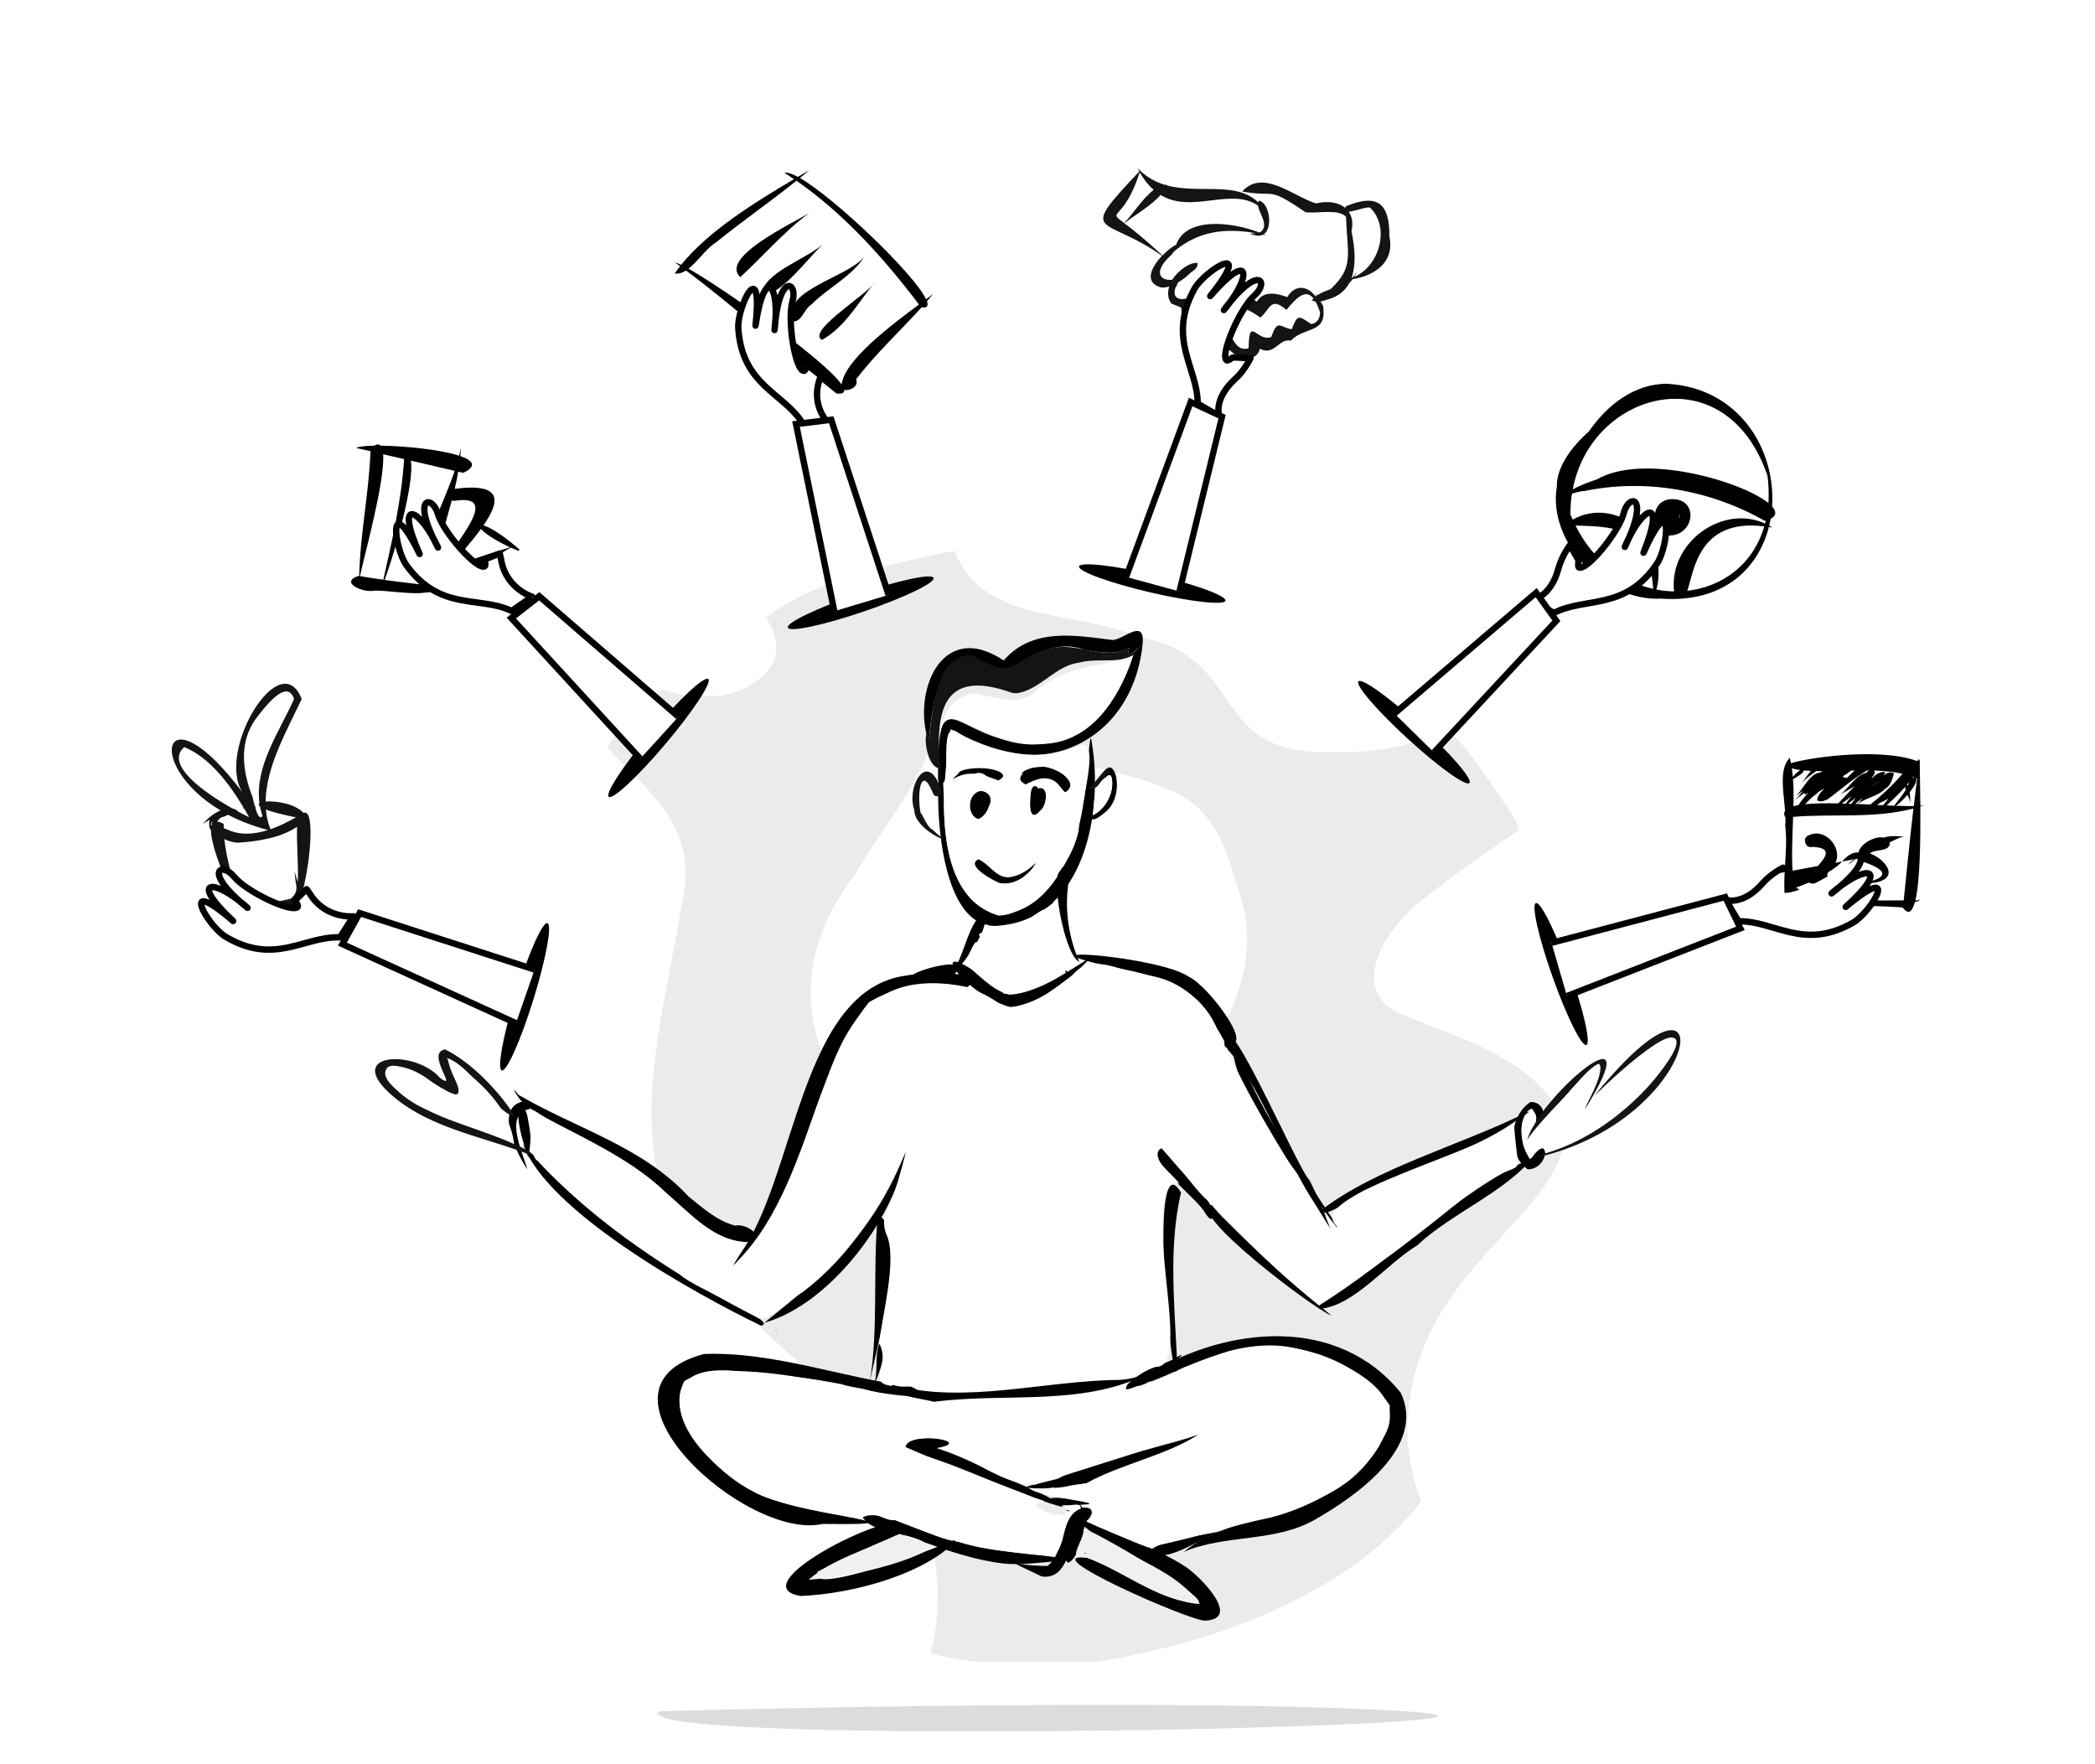 <svg width="658" height="554" viewBox="0 0 658 554" fill="none" xmlns="http://www.w3.org/2000/svg">
<g clip-path="url(#clip0)">
<path d="M277.14 420.308C276.968 419.048 279.255 418.819 280.084 418.131C279.799 418.59 278.112 420.939 277.14 420.308Z" fill="#F0F0F0"/>
<path d="M277.14 420.308C276.968 419.048 279.255 418.819 280.084 418.131C279.799 418.59 278.112 420.939 277.14 420.308Z" fill="#C0C0C0"/>
<path d="M294.463 497.052C292.52 445.059 235.517 426.439 213.077 385.446C194.438 352.474 211.161 313.917 214.735 279.226C218.308 262.181 206.13 249.606 194.667 239.121C192.923 237.46 194.438 231.072 190.75 234.796C186.805 238.777 174.828 251.238 173.084 259.317C162.306 278.223 154.76 299.221 151.672 320.677C141.152 386.85 171.74 457.148 228.542 493.529C243.236 503.268 259.159 510.917 276.311 515.701C277.597 516.446 277.083 514.211 278.226 514.612C279.57 514.612 281.228 515.214 279.941 516.618C284.001 516.875 290.175 521.23 292.348 519.196C294.149 511.948 294.949 504.586 294.463 497.052ZM190.35 237.001C189.092 237.975 187.892 239.178 186.834 240.353C187.549 239.007 189.121 234.48 190.35 237.001Z" fill="white"/>
<path d="M243.836 203.284C241.978 219.441 220.681 220.93 208.36 216.691C205.387 215.287 214.449 213.224 222.082 213.253C225.341 213.138 206.445 214.657 209.503 214.8C217.222 208.011 226.255 201.651 234.774 196.495C241.521 193.458 235.06 193.745 237.747 191.854C241.635 193.888 243.579 198.901 243.836 203.284Z" fill="white"/>
<path d="M335.085 405.756C334.313 384.558 317.819 382.696 301.496 378.084C302.21 379.087 304.44 380.232 305.812 380.949C283.629 368.659 260.988 346.602 255.071 320.333C248.782 283.58 287.917 258.887 295.264 225.714C311.816 237.402 334.371 237.918 353.095 243.332C365.159 246.454 377.966 251.066 383.226 263.384C391.744 281.288 395.461 302.515 385.112 320.476C360.442 359.722 344.576 362.787 335.085 405.756Z" fill="white"/>
<path d="M334.228 171.687C332.455 172.318 299.981 171.573 300.638 173.349C301.982 184.578 316.132 190.68 326.481 191.969C342.632 196.638 367.732 199.188 379.395 211.076C388.085 226.86 398.434 237.545 417.959 236.227C510.123 237.345 370.076 166.273 334.228 171.687ZM333.456 171.687C335.057 171.687 333.084 171.63 332.427 171.573C332.77 171.63 333.113 171.659 333.456 171.687ZM308.643 172.031C311.901 171.802 314.817 171.659 317.962 171.659C315.075 170.799 294.664 173.521 308.643 172.031Z" fill="white"/>
<path d="M499.945 345.914C500.26 328.869 497.601 312.884 492.942 296.585C489.254 284.582 484.166 272.35 477.905 261.321C477.991 261.264 478.077 261.206 478.162 261.149C478.105 261.063 478.077 261.006 478.019 260.949C477.876 260.834 477.762 260.719 477.648 260.576C477.591 260.519 477.533 260.462 477.505 260.376C477.39 260.462 477.305 260.519 477.19 260.605C461.782 272.235 442.114 281.259 433.281 299.22C430.051 305.809 431.166 314.575 438.427 317.726C456.894 325.603 503.404 339.468 488.739 367.026C476.304 386.219 456.494 399.797 448.118 421.568C444.973 428.845 442.943 436.665 442.257 444.571C440.742 525.583 510.808 376.221 499.945 345.914Z" fill="white"/>
<path d="M491.856 356.943C488.111 333.568 457.751 326.206 439.113 318.099C422.332 309.734 437.14 289.281 447.575 281.947C456.951 274.499 467.014 267.481 477.019 260.749C476.304 256.538 471.931 251.954 468.729 246.626C446.746 215.631 461.125 236.801 419.874 236.199C377.823 238.09 393.202 206.006 356.64 199.847C338.687 191.625 311.358 196.008 301.096 175.956C300.581 175.068 299.638 173.779 300.81 173.149C297.923 173.149 294.635 174.151 291.662 174.638C274.882 178.248 252.612 184.063 240.52 194.146C243.636 198.214 245.18 204.659 242.121 209.3C234.345 220.157 219.623 220.214 208.074 216.605C202.242 221.418 194.524 228.436 190.722 234.824C205.101 249.691 219.766 260.749 214.106 284.096C208.217 321.794 192.523 366.396 222.024 398.28C244.094 429.361 287.317 446.577 293.206 488.028C295.293 497.997 294.892 509.227 292.319 519.196C306.613 523.75 327.338 522.032 339.459 522.719C377.451 517.391 422.532 502.237 446.374 471.586C442.801 462.275 441.314 452.392 442.4 442.51C446.86 398.394 487.568 383.699 491.856 356.943ZM279.827 418.561C277.14 421.913 276.197 419.306 279.941 418.217C280.37 417.931 279.999 418.389 279.827 418.561ZM376.879 333.596C358.269 355.511 337.801 378.571 335.486 408.707C335.228 390.488 323.965 382.209 307.471 379.946C305.384 379.201 303.383 379.115 301.41 378.027C302.554 379.287 304.44 380.204 305.984 381.035C296.264 376.508 287.974 369.175 280.456 361.842C253.27 336.518 244.837 306.153 268.307 274.843C278.198 258.429 290.404 244.678 295.092 226.23C295.321 224.712 300.495 230.069 302.496 230.126C324.194 239.866 350.008 239.121 371.276 250.064C382.025 255.994 385.684 268.283 388.972 279.57C396.004 298.591 388.514 318.213 376.879 333.596Z" fill="#EBEBEB"/>
<path d="M556.576 159.083C557.777 141.351 546.399 121.815 523.558 120.526C513.353 120.554 504.862 127.086 499.031 135.508C493.628 140.292 488.854 146.708 488.968 152.839C486.024 170.399 504.005 188.99 521.786 188.016C541.139 189.391 552.202 178.735 555.575 165.5C555.976 165.558 556.347 165.615 556.748 165.701C556.404 165.472 556.033 165.271 555.69 165.071C555.861 164.354 556.004 163.638 556.147 162.922C557.977 162.005 557.977 160.63 556.576 159.083ZM555.147 149.458C555.518 152.495 555.604 155.331 555.433 157.995C546.999 151.148 516.126 142.125 501.546 150.576C498.802 151.464 496.001 152.581 493.971 153.698C499.803 122.617 542.14 111.216 555.147 149.458ZM494.828 165.071C509.494 165.357 517.927 166.532 519.242 184.951C509.694 182.831 500.46 176.329 494.828 165.071ZM529.962 185.553C532.048 179.48 533.363 162.722 554.118 165.328C550.63 177.36 540.882 184.321 529.962 185.553ZM554.375 164.44C540.939 158.281 524.13 170.399 525.788 185.753C523.958 185.725 522.1 185.524 520.242 185.18C524.616 168.909 507.292 155.646 493.942 163.209C493.714 162.693 493.485 162.149 493.256 161.604C493.228 159.341 493.371 157.164 493.714 155.044C494.886 154.701 496.058 154.414 497.258 154.156C497.201 154.214 497.173 154.271 497.115 154.328C516.469 150.174 537.08 153.813 554.26 163.581C554.375 163.552 554.489 163.524 554.604 163.495C554.546 163.81 554.461 164.125 554.375 164.44Z" fill="black"/>
<path d="M524.587 156.792C517.955 157.451 518.384 166.99 524.216 168.193C532.535 168.193 533.678 156.104 524.587 156.792ZM527.418 162.321C527.446 162.12 527.303 161.347 527.475 161.805C527.703 162.235 527.332 163.323 527.418 162.321Z" fill="black"/>
<path d="M293.063 92.338C292.434 92.825 291.691 93.397 290.862 93.999C287.231 86.15 262.503 62.431 251.24 55.9C252.241 55.069 253.27 54.238 254.242 53.407C253.041 54.095 251.841 54.811 250.583 55.556C248.696 54.525 247.238 54.038 246.409 54.295C247.41 54.926 248.41 55.613 249.382 56.272C236.89 63.663 222.51 72.572 213.934 83.171C213.048 82.741 212.391 82.483 212.105 82.483C212.619 82.856 213.105 83.228 213.62 83.6C213.02 84.345 212.448 85.119 211.933 85.892C213.191 86.064 214.363 85.663 215.478 84.975C231.801 97.121 246.552 110.872 262.732 123.591C264.533 123.791 265.248 123.362 265.133 122.473C267.077 122.817 269.85 121.242 268.878 119.122C275.082 111.044 282.686 103.997 289.489 96.491C291.205 96.806 291.662 96.09 291.147 94.629C291.776 93.856 292.434 93.082 293.063 92.338ZM264.333 120.783C258.987 112.963 227.856 91.02 216.25 84.374C219.252 82.082 221.967 77.843 224.912 76.124C233.145 69.421 241.892 63.405 250.154 56.759C265.248 67.301 277.512 80.994 288.632 95.632C279.798 102.221 265.219 113.135 264.333 120.783Z" fill="black"/>
<path d="M232.516 87.037C239.32 80.793 246.238 72.743 254.156 66.899C249.153 70.022 225.827 80.879 232.516 87.037Z" fill="black"/>
<path d="M238.919 92.853C245.151 92.968 252.927 81.996 258.387 76.782C252.241 81.939 240.063 85.433 238.919 92.853Z" fill="black"/>
<path d="M258.387 76.782C258.73 76.496 259.073 76.181 259.359 75.894C259.044 76.181 258.701 76.467 258.387 76.782Z" fill="black"/>
<path d="M271.451 80.707C265.705 87.381 246.095 90.847 248.496 100.788C251.583 101.876 252.47 97.064 254.757 95.717C260.045 90.389 267.22 87.066 271.451 80.707Z" fill="black"/>
<path d="M258.158 106.747C265.076 102.966 269.279 95.489 273.938 89.703C269.393 94.343 253.613 104.255 258.158 106.747Z" fill="black"/>
<path d="M274.91 88.528C274.596 88.9 274.253 89.301 273.938 89.702C274.396 89.244 274.71 88.843 274.91 88.528Z" fill="black"/>
<path d="M163.107 172.547C162.678 172.174 162.221 171.802 161.821 171.429C161.906 171.401 161.992 171.372 162.049 171.343C161.964 171.372 161.878 171.401 161.792 171.429C157.018 167.419 153.588 165.5 151.844 165.013C157.132 157.393 157.99 151.578 142.81 153.526C143.239 151.749 143.611 149.945 143.925 148.14C144.468 148.255 144.983 148.398 145.498 148.512C149.9 146.421 148.585 144.645 144.583 143.242C144.669 142.353 144.726 141.437 144.754 140.549C144.611 141.408 144.44 142.268 144.211 143.127C138.294 141.179 127.116 140.062 119.541 139.976C119.083 139.489 118.426 139.46 117.511 139.976C114.652 140.033 112.566 140.262 111.879 140.692C112.88 140.921 114.424 141.294 116.368 141.723C115.882 154.815 113.109 167.763 112.823 180.883C112.766 180.883 112.737 180.854 112.68 180.854C106.276 182.917 114.281 186.354 117.597 185.495C121.199 185.437 127.888 186.526 132.176 186.268C132.205 186.669 132.119 185.867 132.176 186.268C133.034 186.039 133.72 185.552 134.263 184.922C134.406 184.893 134.006 184.865 134.12 184.836C133.977 185.151 132.205 185.953 132.09 186.268C132.205 186.297 134.577 185.982 135.149 185.982C146.641 186.24 152.987 175.526 160.477 172.002C161.135 172.317 161.821 172.604 162.564 172.919C162.878 173.177 163.279 172.547 163.107 172.547ZM113.052 180.94C114.509 174.179 120.941 151.062 120.341 142.669C122.371 143.127 124.601 143.643 126.916 144.187C126.116 157.02 123.2 169.567 120.398 182.086C117.968 181.742 115.51 181.37 113.052 180.94ZM128.86 183.174C126.173 182.859 123.486 182.516 120.799 182.143C123.8 174.151 130.289 151.635 129.032 144.674C133.806 145.791 138.722 146.937 142.81 147.882C138.894 159.599 131.461 172.174 131.862 183.518C131.033 183.404 130.032 183.289 128.86 183.174ZM134.863 183.977C136.693 180.539 136.321 174.351 138.151 171.143C139.208 166.502 140.638 161.833 141.896 157.164C142.181 157.278 142.496 157.335 142.868 157.278C159.076 154.815 140.209 172.833 135.406 183.661C135.321 183.776 135.235 183.919 135.149 184.034C135.035 184.005 134.949 183.977 134.863 183.977ZM139.723 179.851C143.325 175.497 147.813 170.57 151.072 166.13C152.187 167.419 155.131 169.539 160.22 171.916C154.417 173.692 145.526 176.156 139.723 179.851Z" fill="black"/>
<path d="M162.049 171.344C162.164 171.315 162.307 171.258 162.421 171.229C162.278 171.287 162.164 171.315 162.049 171.344Z" fill="black"/>
<path d="M603.001 243.676C602.973 241.04 602.944 239.121 602.973 238.376C602.744 239.98 602.658 237.345 602.429 238.949C602.172 238.777 602.801 239.379 602.515 239.207C603.116 237.775 599.571 240.782 599.542 240.811C599.456 240.811 602.658 239.006 602.515 239.207C592.024 234.91 570.241 237.459 562.494 239.694C562.379 239.121 562.265 238.577 562.151 238.004C561.493 238.663 561.007 239.436 560.664 240.353C560.635 240.381 560.607 240.381 560.578 240.41C560.607 240.41 560.635 240.439 560.635 240.439C559.235 244.22 560.292 249.835 560.664 254.676C560.264 255.249 560.264 255.936 560.778 256.796C560.807 257.684 560.778 258.514 560.693 259.288C561.75 267.653 559.349 276.848 561.036 284.812C568.24 283.78 597.713 284.697 597.655 285.098C599.399 287.447 600.6 286.387 601.429 283.322C602.372 283.093 602.973 282.835 602.915 282.577C602.458 282.692 602.001 282.806 601.572 282.864C603.058 276.733 603.201 263.757 603.144 253.329C603.63 253.186 604.116 253.014 604.602 252.842C604.23 252.957 603.744 253.043 603.144 253.072C603.116 250.15 603.087 247.428 603.03 245.137C603.001 244.592 603.058 244.105 603.001 243.676ZM592.538 252.957C594.368 251.324 596.598 249.176 598.399 247.113C598.399 247.428 598.456 247.772 598.542 248.116C597.512 249.835 596.055 251.467 594.94 253.072C594.196 253.014 593.367 252.986 592.538 252.957ZM563.323 251.811C563.494 251.639 563.666 251.496 563.837 251.296C563.666 251.467 563.466 251.611 563.323 251.783C563.351 249.376 563.323 247.027 563.151 244.736C564.495 243.876 566.096 243.16 566.582 241.986C567.296 242.043 568.011 242.1 568.783 242.129C567.668 243.389 566.667 244.879 565.838 246.111C566.953 244.592 568.84 243.418 570.412 242.186C571.07 242.186 571.727 242.215 572.413 242.186C572.156 242.329 571.899 242.501 571.641 242.673C568.611 242.759 566.21 247.887 564.066 250.15C564.723 249.519 565.524 248.918 566.353 248.345C565.495 249.405 564.666 250.436 563.837 251.267C564.723 250.493 565.781 249.72 566.839 248.975C566.782 249.233 566.782 249.434 566.867 249.605C567.096 249.52 567.525 249.262 568.039 248.947C566.782 250.178 565.753 251.525 564.838 252.871C564.266 252.957 563.751 253.072 563.265 253.215C563.294 252.757 563.294 252.298 563.323 251.811ZM579.017 243.676C579.874 243.16 580.675 242.616 581.361 242.043C581.761 242.043 582.133 242.014 582.533 242.014C581.618 242.816 580.675 243.733 579.703 244.707C579.817 244.592 579.932 244.449 580.046 244.363C578.674 243.905 578.617 244.335 579.017 243.676ZM574.672 242.215C574.7 242.215 574.7 242.215 574.672 242.215C574.7 242.215 574.672 242.215 574.672 242.215ZM570.384 249.491C570.955 248.717 571.984 248.173 573.014 247.657C571.87 248.803 570.812 249.921 570.727 251.353C571.641 251.983 572.699 251.725 573.785 251.009C573.528 251.296 573.328 251.496 573.157 251.639C577.673 248.546 581.675 244.65 586.478 241.957C586.621 241.957 586.764 241.957 586.907 241.957H586.878C586.65 242.215 586.421 242.501 586.192 242.759C583.162 243.074 580.675 247.514 577.988 249.577C579.303 248.717 580.961 247.887 582.476 246.941C580.789 248.746 579.074 250.551 577.359 252.327C573.5 252.241 569.84 252.298 566.953 252.585C568.068 251.496 569.154 250.207 570.384 249.491ZM589.623 245.681C589.194 245.939 588.794 246.254 588.393 246.626C588.422 246.569 588.45 246.512 588.479 246.454C588.936 246.139 589.365 245.824 589.765 245.509C589.708 245.566 589.651 245.624 589.623 245.681ZM581.59 250.006C580.961 250.837 580.332 251.639 579.703 252.413C579.303 252.413 578.902 252.384 578.474 252.384C579.474 251.668 580.532 250.866 581.59 250.006ZM582.876 250.551C582.39 251.181 581.933 251.84 581.475 252.47C581.132 252.47 580.818 252.441 580.475 252.441C581.247 251.811 582.076 251.181 582.876 250.551ZM585.077 250.551C584.534 251.267 583.991 251.954 583.419 252.527C583.162 252.527 582.905 252.499 582.647 252.499C583.476 251.868 584.305 251.238 585.077 250.551ZM593.11 250.837C592.567 251.525 592.024 252.241 591.481 252.9C590.823 252.871 590.166 252.842 589.48 252.814C590.08 252.441 590.68 252.04 591.281 251.639C590.995 251.868 590.709 252.098 590.394 252.27C591.223 251.783 592.167 251.324 593.11 250.837ZM598.942 246.454C599.171 246.168 599.399 245.91 599.599 245.624C599.514 246.025 599.371 246.426 599.199 246.827C599.142 246.712 599.056 246.569 598.942 246.454ZM587.45 252.699C586.135 252.642 584.82 252.585 583.476 252.527C585.706 250.694 590.223 249.921 591.967 247.829C593.939 246.798 594.339 244.592 594.854 242.931C593.768 242.243 592.681 242.673 591.624 243.561C591.852 243.246 592.024 242.902 592.138 242.558C590.652 242.186 589.308 243.074 588.05 244.363C587.965 244.363 587.879 244.392 587.793 244.42C588.822 243.189 589.222 242.301 588.422 242.014C591.652 242.1 594.768 242.387 597.541 243.017C594.625 246.483 590.823 249.978 587.45 252.699ZM565.467 241.871C564.609 242.301 563.809 243.131 563.094 244.019C563.008 243.103 562.922 242.186 562.808 241.327C563.609 241.584 564.495 241.756 565.467 241.871ZM597.913 282.806C596.398 282.606 562.236 284.181 563.265 276.447C562.551 270.202 562.951 263.298 563.18 256.566C575.072 255.507 588.679 257.197 600.972 253.931C599.857 263.528 598.913 273.181 597.913 282.806ZM601.086 253.158C599.542 253.186 597.627 253.158 595.483 253.072C596.512 252.384 597.884 251.038 599.113 249.634C599.485 250.522 599.885 251.439 600.057 252.241C599.914 251.267 599.942 250.006 599.799 248.832C601.772 246.368 602.944 243.962 600.628 244.277C600.686 244.191 600.743 244.105 600.8 244.019C601.257 244.191 601.715 244.42 602.144 244.621C601.772 247.457 601.4 250.322 601.086 253.158Z" fill="black"/>
<path d="M590.394 252.27C590.137 252.413 589.88 252.556 589.651 252.699C589.908 252.585 590.165 252.441 590.394 252.27Z" fill="black"/>
<path d="M563.78 250.493C563.866 250.407 563.98 250.292 564.066 250.206C563.951 250.292 563.866 250.407 563.78 250.493Z" fill="black"/>
<path d="M578.016 249.605C577.816 249.749 577.616 249.863 577.445 250.006C577.616 249.892 577.816 249.749 578.016 249.605Z" fill="black"/>
<path d="M565.838 246.14C565.695 246.312 565.581 246.512 565.467 246.713C565.581 246.541 565.695 246.34 565.838 246.14Z" fill="black"/>
<path d="M569.269 265.991C581.675 266.478 561.665 277.163 569.755 277.565C573.528 277.221 577.502 277.278 581.132 276.333C575.815 275.502 570.87 276.963 576.187 271.491C579.188 266.765 573.414 259.832 568.24 262.296C565.867 262.926 566.896 266.65 569.269 265.991Z" fill="black"/>
<path d="M586.678 277.02C585.649 276.676 586.821 277.335 587.307 277.392C597.027 276.619 592.996 270.288 587.307 268.025C589.022 266.535 593.796 267.71 593.539 264.53C595.14 263.842 596.855 262.754 598.256 262.783C596.626 262.639 593.625 262.353 591.709 263.069C587.936 262.267 581.104 266.936 584.648 270.517C590.051 272.179 595.168 274.957 586.678 277.02Z" fill="black"/>
<path d="M600.057 252.241C600.085 252.327 600.085 252.442 600.114 252.527C600.085 252.413 600.057 252.327 600.057 252.241Z" fill="black"/>
<path d="M385.141 97.151C385.055 97.208 384.969 97.265 384.883 97.294C384.512 97.781 384.998 97.294 385.141 97.151Z" fill="#141414"/>
<path d="M436.369 74.204C436.511 63.72 432.423 60.712 422.761 64.78C422.647 64.951 422.532 65.123 422.475 65.267C420.388 63.548 417.044 63.004 413.356 63.892C406.352 61.829 396.719 52.863 390.144 60.139C401.064 62.173 397.548 58.134 410.097 66.699C414.814 67.014 420.274 65.582 422.761 68.074C423.161 80.306 425.363 83.715 417.959 90.79C416.358 91.392 414.814 91.993 413.613 92.796C413.042 91.908 413.156 92.108 413.442 92.91C413.356 92.968 413.27 93.025 413.185 93.111C410.983 90.074 406.981 88.9 404.294 93.311C401.664 92.337 396.919 90.934 394.746 94.772C388.686 89.931 384.483 96.09 384.283 101.619C383.826 101.962 383.111 103.882 383.111 105.515C379.652 105.572 376.451 104.14 379.652 100.788C381.339 100.215 381.682 99.098 381.453 98.525C383.311 97.035 383.511 96.061 379.366 98.697C377.794 99.785 371.848 101.046 373.449 97.58C374.392 95.689 388.428 86.407 380.395 88.842C372.82 95.889 367.732 94.801 369.132 90.533C369.475 89.96 369.79 89.301 369.961 88.814C369.99 88.785 370.018 88.728 370.018 88.699C371.677 87.725 373.163 86.522 373.992 85.605C375.278 84.803 376.308 83.915 376.107 82.598C373.735 82.254 369.961 85.032 368.16 87.868C364.244 88.298 362.043 85.262 367.903 80.077C368.332 79.561 368.675 79.103 368.961 78.73C368.961 78.759 368.961 78.788 368.961 78.788C376.508 72.6 384.684 71.54 394.403 73.23C392.917 73.431 391.602 73.259 394.06 73.86C395.146 74.175 396.032 74.061 396.719 73.689C397.062 73.775 397.433 73.832 397.776 73.918C397.519 73.803 397.233 73.66 396.947 73.545C399.892 71.483 398.691 63.777 395.461 63.004C395.346 63.175 395.261 63.376 395.203 63.576C388.171 56.73 376.565 61.056 366.359 58.191C366.388 58.134 366.417 58.076 366.417 57.99C366.216 57.99 366.045 58.019 365.845 58.048C363.129 57.217 360.528 55.871 358.155 53.665C358.184 53.608 358.212 53.522 358.212 53.464C358.155 53.522 358.126 53.55 358.069 53.608C357.812 53.35 357.555 53.12 357.297 52.834C357.469 53.178 357.669 53.522 357.84 53.837C337.973 74.892 346.692 67.386 364.959 80.335C361.871 83.629 359.27 88.327 364.101 90.103C364.959 90.447 366.074 90.332 367.188 89.988C367.16 90.132 367.131 90.303 367.103 90.447C367.103 90.475 367.103 90.475 367.103 90.504C366.674 92.223 366.845 93.942 367.932 95.374C373.163 97.35 369.847 95.975 371.762 100.387C373.134 102.077 375.564 101.705 377.794 100.731C375.593 102.22 376.25 105.944 379.938 106.689C380.767 106.947 381.968 106.804 383.14 106.489C383.283 107.205 383.654 107.778 384.369 107.921C384.398 107.892 384.426 107.864 384.455 107.835C385.598 109.869 388.2 111.817 389.972 112.189C392.345 113.134 395.146 112.218 395.689 109.525C400.235 111.96 401.778 106.059 405.409 107.004C409.926 102.306 416.987 105.085 415.529 95.975C415.214 95.488 414.957 95.059 414.728 94.686C415.357 94.6 416.015 94.4 416.701 94.142C420.103 93.283 422.332 91.478 423.676 89.1C424.105 88.613 424.505 88.126 424.848 87.668C431.795 86.579 438.141 82.311 436.369 74.204ZM357.955 54.152C359.327 56.501 360.814 58.306 362.357 59.652C358.984 62.144 356.011 67.014 353.067 70.05C347.406 65.782 352.866 69.907 357.955 54.152ZM353.124 70.108C356.697 67.358 361.671 64.55 364.501 61.227C374.392 67.272 386.57 58.678 395.118 64.579C395.432 67.014 398.377 70.251 396.318 72.543C396.147 72.743 395.861 72.915 395.547 73.03C387.085 69.735 372.477 67.931 369.39 76.926C368.589 77.155 366.788 78.501 365.102 80.249C359.07 74.605 355.296 71.741 353.124 70.108ZM379.91 99.613C379.852 99.785 379.824 99.957 379.767 100.158C379.366 100.186 378.966 100.244 378.652 100.358C379.081 100.129 379.509 99.871 379.91 99.613ZM430.251 65.181C436.597 70.996 433.567 83.457 425.277 87.009C425.677 86.379 425.991 85.749 426.163 85.204C425.791 86.007 425.248 86.694 424.648 87.267C424.591 87.296 424.534 87.296 424.476 87.324C425.991 83.171 425.534 77.814 424.476 72.6C425.048 70.079 424.676 68.017 423.59 66.498C425.591 66.298 429.136 64.923 430.251 65.181ZM411.841 101.791C407.782 99.069 407.582 98.668 405.723 103.395C401.893 102.879 401.378 99.929 399.291 105.83C394.832 107.634 392.288 98.783 392.173 109.382C388.686 110.356 387.799 107.233 386.342 105.343C387.142 104.942 387.714 104.569 387.828 104.34C387.456 104.627 386.942 104.856 386.37 105.056C387.085 103.022 387.199 100.645 387.714 98.955C388.085 98.754 388.428 98.525 388.771 98.324C388.543 98.496 388.2 98.582 387.828 98.639C388.629 96.462 390.372 95.832 395.861 99.728C399.063 97.035 398.948 93.025 404.037 97.322C407.524 93.082 410.212 90.762 412.527 93.741C412.327 93.942 412.155 94.142 412.013 94.343C412.384 94.514 412.756 94.629 413.185 94.715C413.671 95.574 414.157 96.72 414.614 98.153C414.528 99.871 413.899 101.39 411.841 101.791Z" fill="#141414"/>
<path d="M374.335 102.192C374.164 101.962 374.278 102.249 374.306 102.363C374.678 102.421 374.621 102.363 374.335 102.192Z" fill="#141414"/>
<path d="M314.474 290.656C287.688 294.781 295.493 215.488 296.436 250.838C296.064 302.401 334.485 295.096 340.431 251.296C341.403 247.142 342.261 226.374 342.918 233.277C346.549 254.619 340.86 287.906 314.474 290.656Z" fill="black"/>
<path d="M295.378 239.55C295.035 237.459 295.95 235.11 296.522 233.105C295.921 234.623 296.436 239.808 295.378 239.55Z" fill="black"/>
<path d="M294.606 245.022C294.578 211.478 299.295 231.644 322.164 233.449C346.177 236.228 348.493 215.631 358.126 202.569C357.04 204.373 353.181 207.41 354.753 203.428C350.579 205.949 345.234 204.832 340.631 204.087C330.712 200.506 322.593 206.894 315.017 211.85C293.349 197.04 292.52 225.743 291.719 233.077C286.345 217.78 295.55 194.261 315.246 207.438C324.251 197.04 337.544 199.532 349.493 201.022C352.924 200.821 359.27 194.29 358.927 201.68C356.154 232.762 326.881 246.827 300.724 229.983C294.006 225.228 300.038 250.923 294.606 245.022Z" fill="black"/>
<path d="M343.032 256.165C348.521 253.702 350.065 246.884 348.979 243.876C348.778 243.36 348.064 243.303 347.778 243.79C347.349 244.564 347.035 245.652 346.491 246.225C346.005 246.712 345.205 246.168 345.434 245.538C349.207 233.506 354.181 248.746 347.578 254.704C342.318 259.402 342.261 256.509 343.032 256.165Z" fill="black"/>
<path d="M306.184 256.795C301.724 252.412 307.642 244.477 311.587 250.808C310.644 252.699 309.3 258.8 306.184 256.795Z" fill="black"/>
<path d="M324.394 255.908C322.622 254.848 323.25 244.106 326.052 247.572C330.712 246.483 328.024 256.71 324.394 255.908Z" fill="black"/>
<path d="M334.542 248.89C334.199 248.833 333.856 248.661 333.599 248.432C331.426 243.017 326.338 244.163 322.164 246.426C319.448 246.197 320.163 242.903 322.393 242.416C319.191 243.819 321.364 242.015 323.393 241.356C327.739 238.577 340.746 244.879 334.542 248.89Z" fill="black"/>
<path d="M313.559 245.165C308.843 243.217 303.954 241.613 299.323 244.792C299.895 238.862 320.906 241.355 313.559 245.165Z" fill="black"/>
<path d="M339.002 302.115C333.485 299.68 327.824 264.76 336.257 273.755C333.999 283.237 335.171 293.463 339.002 302.115Z" fill="black"/>
<path d="M298.065 306.64C302.525 301.541 303.011 294.236 306.756 288.822C314.732 286.044 301.296 305.609 298.065 306.64Z" fill="black"/>
<path d="M317.39 316.351C300.295 311.481 287.746 289.395 315.446 312.111C325.194 312.856 334.742 305.351 342.889 300.481C336.172 307.528 327.11 315.119 317.39 316.351Z" fill="black"/>
<path d="M232.259 394.098C250.04 370.121 251.297 310.536 284.801 306.383C288.203 305.552 311.558 304.378 303.84 310.021C274.281 304.034 265.133 320.906 257.444 345.915C250.583 363.16 244.98 382.295 231.887 395.874C228.542 399.455 231.001 396.332 232.259 394.098Z" fill="black"/>
<path d="M384.483 327.037C384.312 326.721 384.169 326.464 384.026 326.206C383.826 325.833 383.483 325.232 383.226 324.802C382.911 324.229 382.511 323.542 382.139 322.969C376.736 309.935 363.729 306.526 351.008 304.062C314.017 296.356 364.301 300.367 373.22 306.698C379.681 309.476 395.632 331.419 384.483 327.037Z" fill="black"/>
<path d="M234.517 390.115C223.854 389.771 216.307 380.604 208.76 374.274C196.696 362.586 180.459 356.828 166.452 348.12C163.879 347.318 159.276 339.211 162.792 343.823C180.602 354.336 201.613 359.951 216.278 375.821C220.709 379.401 225.226 383.44 230.858 384.93C234.631 384.185 240.834 388.625 234.517 390.115Z" fill="black"/>
<path d="M165.651 367.284C162.078 362.128 154.788 346.974 165.108 345.828C166.395 345.771 167.081 347.547 166.137 348.378C158.247 349.953 164.193 362.071 165.651 367.284Z" fill="black"/>
<path d="M243.665 417.96C243.121 417.816 243.665 417.845 243.865 417.874C244.236 417.845 243.893 417.988 243.665 417.96Z" fill="black"/>
<path d="M239.005 416.356C217.308 405.871 171.683 380.262 164.336 359.379C177.629 375.392 195.782 389.171 213.648 400.4C217.908 404.525 245.18 415.296 239.005 416.356Z" fill="black"/>
<path d="M240.091 415.439C260.016 399.34 274.167 387.652 284.487 361.584C281.914 381.321 261.074 409.595 240.091 415.439Z" fill="black"/>
<path d="M273.138 434.174C275.996 418.074 274.052 397.449 275.711 382.181L276.196 381.837C285.43 387.795 275.31 423.231 273.138 434.174Z" fill="black"/>
<path d="M378.566 381.063C376.279 376.423 359.041 364.191 364.758 360.581C369.818 364.735 373.592 371.668 378.509 376.394C381.31 378.199 382.053 386.392 378.566 381.063Z" fill="black"/>
<path d="M369.961 433.314C366.617 428.788 361.185 358.174 370.933 374.56C366.731 392.464 369.132 411.944 369.818 430.277C369.847 430.993 370.276 434.603 369.961 433.314Z" fill="black"/>
<path d="M336.115 307.242C335.771 306.497 333.913 305.208 334.914 304.692C335.143 305.322 336.315 307.356 336.115 307.242Z" fill="black"/>
<path d="M328.053 285.355C325.909 280.486 331.884 277.621 330.74 283.579C330.026 284.038 327.796 285.957 328.053 285.355Z" fill="black"/>
<path d="M165.823 363.818C165.851 363.617 165.823 363.417 165.823 363.216C157.275 339.096 169.796 345.914 165.823 363.818Z" fill="black"/>
<path d="M258.358 478.633C234.403 484.104 180.945 435.921 221.081 425.265C243.179 424.463 264.562 432.77 286.059 435.463C299.352 441.851 267.049 436.294 264.676 434.804C254.671 432.799 245.866 431.94 236.347 431.338C197.097 424.32 215.821 458.036 236.661 468.521C249.354 475.768 296.665 479.12 258.358 478.633Z" fill="black"/>
<path d="M371.819 487.399C387.857 473.563 420.903 478.117 433.195 453.396C445.773 437.297 420.017 426.64 407.439 423.575C395.175 420.538 383.34 424.778 372.019 429.39C365.816 432.455 343.604 441.479 361.014 431.338C385.655 416.585 420.045 413.004 439.942 437.411C448.06 454.427 425.963 469.896 412.984 477.287C400.406 484.506 384.941 481.813 371.819 487.399Z" fill="black"/>
<path d="M354.496 438.757C354.439 438.556 354.467 438.556 354.61 438.671C354.582 438.699 354.496 438.871 354.496 438.757Z" fill="black"/>
<path d="M331.312 467.432C324.394 462.648 372.248 453.138 376.736 450.302C367.532 456.805 351.752 459.927 341.26 465.857C339.431 466.172 337.23 466.258 335.457 466.774C334.142 467.06 332.656 468.091 331.312 467.432Z" fill="black"/>
<path d="M336.2 475.023C335.857 474.851 335.485 474.679 335.114 474.507C334.999 473.591 336.772 475.453 336.2 475.023Z" fill="black"/>
<path d="M333.113 473.161C318.677 469.179 303.583 460.9 289.061 456.833C287.431 456.346 284.287 456.747 284.372 454.312C285.687 449.213 306.756 452.851 294.206 454.799C303.611 457.95 313.588 463.249 323.022 467.289C326.681 468.921 330.311 470.468 333.513 472.875C334.228 473.333 333.656 473.161 333.113 473.161Z" fill="black"/>
<path d="M315.503 491.093C306.784 490.148 298.38 487.283 290.347 484.419C284.772 481.124 274.224 481.783 270.965 476.598C276.368 473.132 293.177 483.674 300.953 484.247C312.587 488.085 324.794 487.312 336.543 490.148C329.539 490.148 322.507 491.752 315.503 491.093Z" fill="black"/>
<path d="M335.314 490.836C332.941 486.281 340.517 480.437 339.516 475.023C339.345 473.963 339.545 472.33 338.201 472.101C343.604 473.505 339.288 490.148 335.314 490.836Z" fill="black"/>
<path d="M325.337 467.489C316.733 467.374 330.111 465.34 333.37 464.108C339.002 466.687 327.51 467.89 325.337 467.489Z" fill="black"/>
<path d="M251.383 501.263C229.972 497.51 292.691 467.976 281.971 482.07C273.481 485.622 265.048 489.432 256.9 493.586C252.212 501.75 293.291 486.768 301.039 483.101C291.29 494.187 268.106 500.633 251.383 501.263Z" fill="black"/>
<path d="M304.183 482.013C304.64 481.87 304.898 481.755 304.383 482.041C304.326 482.127 304.269 482.041 304.183 482.013Z" fill="black"/>
<path d="M340.631 487.885C340.631 487.599 341.06 487.599 341.06 487.885C341.06 488.143 340.631 488.143 340.631 487.885Z" fill="black"/>
<path d="M327.167 495.132C313.903 488.658 318.648 491.895 328.968 491.838C334.943 487.398 332.313 476.254 340.088 473.504C345.405 473.16 342.146 477.887 339.288 479.09C335.8 484.304 335.714 496.307 327.167 495.132Z" fill="black"/>
<path d="M332.427 472.789C322.564 468.893 340.031 470.497 343.804 472.703C340.288 472.359 335.714 473.018 332.427 472.789Z" fill="black"/>
<path d="M378.509 508.998C374.421 509.428 323.651 487.17 341.517 489.318C353.467 493.701 363.872 502.782 376.879 503.784C367.903 491.295 350.808 488.631 339.774 478.748C333.799 476.399 336.629 476.914 341.06 477.774C351.351 482.844 362.786 485.766 372.42 492.125C376.765 494.961 390.229 508.511 378.509 508.998Z" fill="black"/>
<path d="M360.442 487.541C365.816 482.7 377.651 482.729 385.227 480.408C377.737 482.013 367.16 491.667 360.442 487.541Z" fill="black"/>
<path d="M353.581 436.723C353.896 430.65 365.53 429.332 370.161 425.923C375.364 423.345 357.269 436.207 353.581 436.723Z" fill="black"/>
<path d="M286.516 306.325C288.946 304.177 305.384 300.08 299.838 305.924C295.407 306.039 290.947 305.667 286.516 306.325Z" fill="black"/>
<path d="M274.31 435.377C276.025 431.223 274.624 425.838 276.139 421.999C279.656 422.4 275.568 433.229 274.31 435.377Z" fill="black"/>
<path d="M312.416 247.257C312.445 247.572 312.988 248.173 312.873 248.002C312.673 246.311 310.758 243.819 313.559 245.166C320.249 242.129 302.839 238.577 300.895 243.103C300.324 243.475 298.351 245.481 299.695 244.507C304.126 242.817 299.866 243.991 300.409 246.025C303.783 246.512 307.213 237.603 312.416 247.257ZM334.542 248.89C340.088 246.598 330.854 239.58 326.967 240.869C320.763 241.012 318.162 244.421 322.164 246.397C328.425 243.189 330.283 243.848 334.542 248.89ZM323.936 247.658C323.565 250.121 322.507 259.546 326.767 254.533C328.882 253.358 329.539 246.311 326.08 247.601C325.852 246.397 324.022 246.512 323.936 247.658ZM307.099 248.259C303.811 249.663 303.726 256.452 307.327 257.283C311.272 255.192 313.559 248.431 307.099 248.259ZM313.588 287.562C292.091 281.059 296.007 246.512 298.58 229.009C311.387 236.199 325.909 240.238 339.916 233.936C345.577 233.507 338.887 254.533 338.802 260.806C337.286 267.968 333.37 273.153 329.139 278.71C326.223 281.976 319.763 287.562 313.588 287.562Z" fill="white"/>
<path d="M326.424 295.066C326.138 294.579 325.852 294.064 325.823 293.491C326.052 294.064 327.31 296.384 326.424 295.066Z" fill="white"/>
<path d="M310.987 293.406C311.13 292.145 312.159 293.148 312.931 293.263C312.445 293.263 310.701 294.122 310.987 293.406Z" fill="white"/>
<path d="M309.872 290.512C310.072 290.111 310.529 290.598 309.986 291.114C309.843 291.457 309.957 290.655 309.872 290.512Z" fill="white"/>
<path d="M321.335 289.481C323.308 288.965 328.625 284.296 327.767 286.158C325.337 289.481 313.56 292.804 321.335 289.481Z" fill="white"/>
<path d="M380.538 378.714C380.567 378.714 379.852 377.998 380.11 378.17C380.538 378.199 381.053 379.287 380.538 378.714Z" fill="white"/>
<path d="M385.341 329.071C385.169 329.014 384.998 328.928 384.855 328.813L384.826 328.784C384.826 328.784 384.826 328.784 384.798 328.756C384.741 328.698 384.683 328.641 384.626 328.584C383.797 326.12 385.484 327.982 385.341 329.071Z" fill="white"/>
<path d="M384.026 326.979C384.026 326.836 384.255 326.836 384.255 326.979C384.255 327.122 384.026 327.122 384.026 326.979Z" fill="white"/>
<path d="M413.956 379.774C403.636 364.305 395.661 340.013 384.855 328.841C384.855 328.841 384.855 328.841 384.826 328.813C384.826 328.813 384.826 328.813 384.798 328.784C384.741 328.727 384.683 328.669 384.626 328.612C382.768 308.76 407.41 367.084 411.355 370.779C413.899 375.878 416.215 381.292 418.073 386.621C417.301 385.962 415.128 381.722 413.956 379.774Z" fill="black"/>
<path d="M384.026 326.979C384.026 326.836 384.255 326.836 384.255 326.979C384.255 327.122 384.026 327.122 384.026 326.979Z" fill="black"/>
<path d="M418.073 383.298C407.01 366.597 385.999 344.597 386.799 323.943C390.887 341.216 407.124 365.566 419.131 383.785C420.989 387.28 419.674 385.303 418.073 383.298Z" fill="black"/>
<path d="M418.216 413.233C412.241 410.855 372.277 380.519 380.538 378.428C381.768 379.946 383.397 381.751 384.712 383.011C394.489 392.693 403.751 401.316 414.271 409.967C415.557 411.056 416.901 412.173 418.216 413.233Z" fill="black"/>
<path d="M414.442 411.085C414.242 410.741 414.185 410.34 414.242 409.996C437.283 395.988 457.008 374.618 481.621 363.475C472.245 374.704 456.179 380.863 445.059 391.175C435.339 397.077 425.22 410.254 414.442 411.085Z" fill="black"/>
<path d="M414.385 380.548C431.795 366.855 458.523 359.837 479.592 349.352C482.422 348.12 476.447 351.73 475.447 352.503C461.439 362.042 445.145 366.082 429.994 373.329C425.477 374.532 418.216 382.553 414.385 380.548Z" fill="black"/>
<path d="M479.82 367.256C473.017 362.358 474.103 350.269 480.735 346.115C488.396 346.029 483.708 361.154 481.993 349.896C481.707 349.295 481.478 348.006 480.792 348.35C476.447 350.469 477.362 361.498 480.878 363.819C487.196 354.995 486.738 367.342 479.82 367.256Z" fill="black"/>
<path d="M168.053 363.359C167.538 363.216 167.338 362.729 166.995 362.357C168.196 363.13 170.511 364.562 168.053 363.359Z" fill="white"/>
<path d="M479.678 358.232C482.708 344.998 520.071 313.2 497.259 349.266C514.268 313.401 485.824 352.646 479.678 358.232Z" fill="#141414"/>
<path d="M480.849 363.932C527.16 347.633 545.885 300.108 500.717 344.224C542.454 292.546 535.936 352.646 480.849 363.932Z" fill="#141414"/>
<path d="M168.053 363.36C153.102 357.115 136.007 355.024 123.286 344.195C107.363 330.503 130.404 329.471 138.208 338.552C144.268 342.992 133.52 330.732 139.752 329.586C148.299 333.711 157.476 343.565 161.935 350.985C154.245 348.235 149.128 336.003 140.867 332.45C140.295 337.664 151.93 350.182 135.75 339.956C114.881 326.721 118.14 341.932 134.778 348.865C144.068 353.534 164.994 358.948 168.053 363.36Z" fill="#141414"/>
<path d="M95.642 281.689C95.27 281.689 94.899 281.718 94.556 281.747C97.386 272.379 99.187 253.702 95.328 255.335C92.812 252.47 86.694 251.467 83.436 251.754C83.521 240.926 90.068 229.467 94.756 219.555C88.124 202.482 67.942 235.511 76.089 248.775C51.218 215.745 45.043 240.123 69.256 254.533C66.969 255.535 64.74 257.397 63.682 258.858C64.34 258.285 65.111 257.856 65.912 257.512C65.683 258.113 65.626 258.829 65.769 259.574C65.712 259.746 65.797 260.004 65.969 260.29C66.055 260.491 66.141 260.691 66.255 260.892C66.369 266.449 71.629 278.538 74.631 284.582C74.316 285.041 74.574 285.671 75.689 286.645C76.003 287.218 76.26 287.676 76.432 287.934C76.346 287.59 76.26 287.275 76.174 286.931C78.461 287.189 80.691 286.989 82.892 286.53C84.636 286.96 86.837 286.731 88.953 286.158C90.039 285.986 91.24 285.728 92.297 285.327C92.126 285.872 91.954 286.387 91.754 286.903C92.326 286.788 92.898 286.043 93.441 284.84C94.499 284.296 95.356 283.58 95.671 282.635C95.127 282.577 94.699 282.463 94.384 282.348C94.413 282.291 94.413 282.262 94.441 282.205C94.813 282.062 95.213 281.861 95.642 281.689ZM92.955 256.71C90.525 258.085 87.809 259.46 84.951 260.462C84.15 258.428 83.693 256.366 83.493 254.246C85.322 254.962 88.324 255.793 92.955 256.71ZM80.405 225.686C82.578 222.878 90.068 212.594 92.355 219.527C87.838 229.696 79.919 240.696 81.492 252.269C81.149 252.527 81.149 252.871 81.663 253.272C81.835 254.275 82.092 255.249 82.435 256.251C81.692 257.569 80.863 255.908 80.262 254.017C80.377 253.816 80.32 253.53 80.034 253.158C80.034 253.072 80.005 252.986 79.948 252.928C79.662 251.897 79.462 250.923 79.376 250.493C76.174 242.387 74.888 233.277 80.405 225.686ZM57.85 234.652C65.74 237.746 72.144 246.368 76.403 253.473C76.317 253.673 76.403 253.902 76.803 254.132C77.318 254.991 77.804 255.85 78.233 256.652C77.404 256.28 76.232 255.678 74.831 254.934C74.316 254.361 73.687 254.046 72.973 253.902C64.511 249.147 51.533 240.181 57.85 234.652ZM66.455 259.173C66.455 259.202 66.426 259.231 66.426 259.259C66.369 259.259 66.312 259.259 66.255 259.288C66.198 258.658 66.398 258.285 66.798 257.97C66.598 258.343 66.484 258.772 66.455 259.173ZM70.257 258.772C69.399 258.314 68.713 258.056 68.142 258.027C68.485 257.626 68.913 257.197 69.342 256.796C70.085 256.566 70.829 256.337 71.4 255.994C71.486 255.965 71.601 255.965 71.686 255.936C75.26 257.798 79.405 259.431 84.179 260.692C79.862 262.067 75.345 262.439 71.286 260.491C70.915 260.348 70.571 260.233 70.257 260.119C70.257 259.66 70.257 259.231 70.257 258.772ZM75.345 284.096C73.459 277.364 71.172 270.317 70.457 263.556C71.886 264.215 73.459 264.673 74.802 264.673C80.805 264.272 88.21 263.184 93.298 259.66C93.126 265.418 93.784 271.405 93.527 277.106C93.441 276.705 93.326 276.304 93.155 275.874C92.097 271.978 92.669 274.728 92.869 277.106C93.584 279.713 92.641 281.174 91.24 282.291C88.41 282.864 85.465 283.723 82.692 283.809C81.206 283.78 77.146 283.437 75.345 284.096Z" fill="#141414"/>
<path d="M161.449 359.292C150.958 354.193 139.094 352.388 129.317 345.656C112.651 335.43 124.172 330.56 135.778 339.956C148.671 348.865 143.325 340.3 140.409 332.25C149.843 338.581 160.22 347.633 161.449 359.292Z" fill="white"/>
<path d="M498.516 347.489C495.057 351.557 504.748 337.492 502.175 334.083C498.602 335.859 496.086 339.526 493.313 342.304C492.256 343.88 482.136 353.734 479.649 358.117C479.077 355.023 484.68 352.56 481.593 348.893C481.164 347.862 480.649 348.435 479.963 348.95C478.963 349.838 481.764 348.263 480.078 349.38C476.218 352.13 478.134 360.208 480.506 364.104C481.364 363.331 481.793 362.872 481.793 362.557C483.022 361.154 485.023 359.177 485.338 362.242C524.302 351.156 547.371 296.041 498.516 347.489Z" fill="white"/>
<path d="M384.026 326.979C384.026 327.122 384.255 327.122 384.255 326.979C384.255 326.836 384.026 326.836 384.026 326.979ZM354.496 438.814L354.61 438.671C354.41 438.527 354.439 438.642 354.496 438.814ZM304.669 481.869C304.497 481.898 303.983 482.098 304.412 482.041C304.412 482.041 304.898 481.783 304.669 481.869ZM328.71 488.63C310.186 487.14 297.494 484.161 281.085 477.4C277.854 478.174 271.966 472.387 270.765 477.171C260.131 475.109 249.096 473.791 239.005 469.58C227.284 463.879 207.874 447.923 214.906 433.801C226.398 426.496 257.301 433.744 271.28 436.264C273.852 437.095 294.263 441.822 287.488 435.434C268.192 436.236 280.656 430.707 276.168 421.97C276.711 414.551 281.971 395.701 278.483 387.881C277.397 385.417 277.369 382.61 278.569 380.204C281.628 374.102 282.829 367.685 284.83 360.925C277.226 378.112 267.306 394.326 252.098 405.842C248.582 407.733 240.634 415.553 238.119 413.949C212.762 400.972 188.406 385.503 168.853 364.534C166.966 364.305 166.909 355.052 165.222 348.779C167.852 347.518 169.939 350.984 173.027 352.016C185.919 358.604 199.326 365.05 209.761 375.162C217.05 381.349 224.311 389.829 234.545 390.144C233.288 393.066 227.399 400.972 232.316 395.415C253.727 373.443 254.156 337.893 272.909 314.804C285.945 307.012 303.383 306.554 314.903 316.065C323.222 317.726 331.569 310.02 336.686 306.439C342.775 298.934 351.637 305.007 359.441 306.21C369.761 307.242 377.823 313.916 382.196 322.968C382.539 323.541 382.94 324.229 383.283 324.802C383.654 325.461 384.169 326.377 384.455 326.893C384.683 327.38 384.312 328.153 384.712 328.612C384.769 328.669 384.826 328.755 384.855 328.784C384.855 328.784 384.855 328.812 384.884 328.812C384.884 328.812 384.884 328.812 384.912 328.841C385.027 328.927 385.169 329.013 385.312 329.07C392.745 346.859 409.182 371.982 417.959 386.047C417.673 384.558 416.129 382.409 416.358 381.063C417.244 382.094 421.217 387.594 419.874 385.102C408.982 375.334 467.785 361.383 475.504 352.503C476.762 373.414 480.335 361.813 463.154 373.386C447.489 386.42 430.994 398.91 414.299 409.996C396.118 395.587 379.938 378.227 364.816 360.61C359.756 363.073 368.818 368.946 370.419 371.868C369.475 371.209 367.96 371.495 367.446 372.526C359.727 384.501 374.478 429.475 363.1 429.303C358.955 429.934 347.063 439.587 357.469 435.233C358.927 436.665 359.956 433.228 361.986 434.059C370.99 430.077 370.161 430.019 382.311 425.608C400.521 418.532 424.991 424.863 436.483 441.363C437.169 459.926 415.1 472.559 399.063 476.627C386.227 479.291 373.249 483.588 360.556 485.966C354.353 483.731 348.407 480.953 342.375 478.288C339.516 477.572 344.262 477.057 342.89 474.622C342.375 472.702 340.002 474.077 339.573 472.645C349.922 472.158 326.538 470.554 323.05 467.288C329.339 468.033 335.085 466.916 341.317 465.856C352.266 459.783 365.873 457.405 376.851 450.358C360.985 454.713 341.889 461.129 325.023 466.314C315.389 466.658 305.384 457.663 296.15 455.429C295.607 455.142 293.377 454.713 295.007 454.77C305.812 452.22 284.915 449.442 284.401 454.483C296.35 459.812 311.673 465.14 325.051 470.439C325.68 470.726 329.254 471.7 327.824 471.585C327.024 471.757 324.623 472.215 325.88 473.39C327.453 473.705 327.853 475.195 329.654 474.965C330.74 475.882 331.198 475.882 332.141 475.395C332.913 475.624 334.571 476.426 334.857 475.195C335.028 473.447 337.83 476.512 335.257 474.049C334.971 472.903 332.255 473.018 334.714 472.817C336.057 473.103 339.488 471.585 339.459 473.82C332.37 475.338 335.771 489.46 328.71 488.63Z" fill="white"/>
<path d="M292.948 260.605C292.234 260.29 291.662 259.602 291.147 258.772C291.205 258.772 291.233 258.772 291.29 258.743C291.233 258.714 291.147 258.686 291.09 258.657C290.404 257.54 289.832 256.165 289.118 255.191C288.003 249.433 289.146 239.607 293.12 249.29C293.777 250.923 296.322 249.863 295.635 248.23C291.405 235.024 284.515 247.027 287.174 254.446C287.117 258.428 292.748 262.438 296.436 263.699C298.123 264.759 294.149 261.98 292.948 260.605Z" fill="#141414"/>
<path d="M341.889 247.571C343.919 246.683 348.092 238.662 348.55 242.329C345.748 245.022 344.719 248.574 341.889 247.571Z" fill="#141414"/>
<path d="M295.464 241.355C291.748 241.556 290.118 233.334 290.976 230.413C292.72 232.847 291.605 236.657 291.948 230.842C292.834 222.735 294.206 205.232 305.326 205.777C319.991 214.772 317.39 206.178 330.826 203.485C338.744 201.795 347.235 207.753 354.782 203.399C353.152 207.41 357.097 204.402 358.155 202.568C356.154 209.701 345.291 206.235 339.087 208.097C331.598 208.928 326.881 216.433 319.763 217.665C318.991 217.808 318.191 217.722 317.447 217.464C296.407 210.016 293.434 222.936 295.464 241.355Z" fill="#141414"/>
<path d="M294.692 236.887C294.749 228.923 296.207 219.556 305.698 217.694C311.444 218.639 319.563 221.905 324.451 217.78C336.686 207.467 344.376 210.504 355.925 205.892C352.552 216.663 344.433 231.387 331.626 232.733C309.271 239.637 294.635 211.077 294.692 236.887Z" fill="white"/>
<path d="M332.913 304.291C340.917 307.241 333.084 294.265 331.655 291.257C328.596 291.371 325.995 292.89 323.479 294.179C321.135 293.205 317.133 294.035 313.417 294.895C312.845 294.58 312.273 294.179 311.673 293.692C306.27 292.145 306.899 293.577 309.271 295.84C308.471 296.012 307.728 296.127 307.099 296.184C305.984 294.437 304.326 300.939 302.668 302.4C307.127 305.809 311.33 310.908 316.904 312.398C323.222 312.255 329.111 308.273 334.742 305.437C334.113 304.377 330.712 307.356 330.34 304.978C331.255 304.491 332.112 304.176 332.913 304.291ZM326.424 297.903C326.738 298.189 326.995 298.533 327.138 298.934C326.91 298.59 326.681 298.246 326.424 297.903Z" fill="white"/>
<path d="M253.956 496.164C261.703 489.461 272.194 486.854 281.285 482.299C285.23 481.354 289.575 484.734 293.577 485.536C284.715 491.351 266.391 495.276 253.956 496.164Z" fill="#F0F0F0"/>
<path d="M340.631 487.885C340.631 488.171 341.06 488.171 341.06 487.885C341.06 487.598 340.631 487.598 340.631 487.885ZM372.763 503.096C360.785 500.833 351.208 492.411 339.745 488.601C335.371 489.804 340.431 483.645 340.345 480.38C338.487 477.515 390.915 508.023 372.763 503.096Z" fill="#F0F0F0"/>
<path d="M343.404 255.965C343.49 246.569 346.005 245.022 347.864 243.676C349.636 242.358 349.607 247.056 348.893 249.147C347.949 251.954 345.777 254.561 343.404 255.965Z" fill="white"/>
<path d="M293.348 440.275C290.804 439.472 276.311 437.668 280.427 434.975C303.068 441.163 327.824 433.571 351.78 433.399C355.525 433.142 359.098 432.024 362.443 430.42C341.574 442.137 316.79 437.238 293.348 440.275Z" fill="black"/>
<path d="M209.027 233.636C217.657 223.419 223.666 214.3 222.449 213.268C221.232 212.236 213.249 219.681 204.619 229.897C195.99 240.113 189.98 249.232 191.198 250.265C192.415 251.297 200.397 243.852 209.027 233.636Z" fill="black"/>
<path d="M213.077 225.113L169.368 187.271L160.591 194.117L201.099 238.29" fill="white"/>
<path fill-rule="evenodd" clip-rule="evenodd" d="M169.4 185.975L213.731 224.354L212.422 225.872L169.334 188.568L162.063 194.241L201.835 237.612L200.362 238.969L159.12 193.995L169.4 185.975Z" fill="black"/>
<path d="M313.845 277.306C311.959 276.533 303.097 271.835 307.328 269.887C311.13 271.577 313.474 276.934 318.419 275.215C321.049 274.642 323.422 272.78 325.423 271.004C322.936 275.043 318.705 278.223 313.845 277.306Z" fill="black"/>
<path d="M157.361 175.612C157.275 175.097 156.961 173.865 156.961 173.865C156.961 173.865 153.788 175.097 152.244 175.698C152.215 176.185 152.673 177.589 152.244 177.847C149.957 179.25 139.266 167.334 137.522 161.375C135.664 155.13 128.917 155.932 137.579 171.974C131.604 159.141 123.857 156.219 131.804 174.008C121.627 153.44 123.743 172.203 127.716 177.618C138.322 192.141 150.643 187.071 160.706 191.883L167.138 187.415C167.138 187.415 158.819 184.894 157.361 175.612Z" fill="white"/>
<path fill-rule="evenodd" clip-rule="evenodd" d="M136.117 157.33C137.106 158.05 137.975 159.389 138.481 161.089L138.482 161.093C138.875 162.437 139.805 164.2 141.069 166.105C142.323 167.993 143.864 169.96 145.424 171.702C146.989 173.45 148.545 174.942 149.824 175.9C150.462 176.379 150.989 176.692 151.383 176.85C151.369 176.76 151.355 176.67 151.339 176.575C151.328 176.506 151.316 176.435 151.304 176.36C151.275 176.177 151.231 175.889 151.245 175.64C151.268 175.248 151.517 174.906 151.881 174.764C152.654 174.463 153.833 174.004 154.82 173.621C155.313 173.43 155.758 173.257 156.079 173.132L156.599 172.93L156.599 172.93C156.599 172.93 156.599 172.93 156.961 173.865C157.93 173.617 157.93 173.617 157.93 173.617L157.93 173.617L157.931 173.618L157.945 173.673C157.953 173.708 157.966 173.76 157.982 173.822C158.013 173.948 158.056 174.121 158.102 174.311C158.19 174.678 158.298 175.149 158.348 175.448L158.349 175.457C159.031 179.794 161.304 182.536 163.416 184.207C164.476 185.046 165.494 185.614 166.244 185.97C166.618 186.148 166.923 186.272 167.131 186.35C167.234 186.389 167.313 186.417 167.364 186.434C167.389 186.443 167.408 186.449 167.418 186.452L167.427 186.455C167.487 186.473 167.545 186.497 167.602 186.527C167.932 186.7 168.138 187.042 168.138 187.415H167.138L167.708 188.239L161.276 192.708C160.981 192.913 160.599 192.943 160.275 192.788C157.89 191.648 155.346 191.08 152.643 190.657C151.709 190.511 150.741 190.38 149.754 190.247C147.94 190.003 146.063 189.75 144.216 189.375C138.368 188.188 132.392 185.718 126.91 178.211C125.809 176.711 124.893 174.384 124.283 172.141C123.673 169.901 123.319 167.555 123.457 165.981C123.493 165.581 123.564 165.183 123.696 164.832C123.825 164.49 124.05 164.092 124.46 163.834C124.911 163.552 125.412 163.545 125.852 163.686C126.26 163.818 126.637 164.078 126.98 164.386C127.18 164.565 127.389 164.779 127.607 165.027C127.575 164.854 127.548 164.688 127.524 164.527C127.368 163.466 127.366 162.531 127.623 161.821C127.758 161.448 127.984 161.086 128.345 160.83C128.714 160.568 129.135 160.481 129.537 160.507C130.274 160.556 131.007 160.985 131.655 161.504C131.943 161.735 132.24 162.004 132.543 162.308C132.349 161.395 132.259 160.599 132.264 159.918C132.27 159.102 132.411 158.375 132.743 157.809C133.097 157.206 133.665 156.805 134.368 156.755C135.017 156.708 135.624 156.971 136.117 157.33ZM136.901 168.434C135.723 165.951 135.008 163.967 134.625 162.43C134.361 161.368 134.261 160.544 134.265 159.932C134.269 159.306 134.382 158.972 134.468 158.825C134.491 158.786 134.51 158.765 134.52 158.755C134.557 158.756 134.7 158.777 134.941 158.952C135.469 159.337 136.139 160.238 136.562 161.66C137.041 163.294 138.102 165.255 139.403 167.215C140.716 169.193 142.318 171.235 143.935 173.041C145.547 174.842 147.201 176.439 148.625 177.506C149.332 178.036 150.026 178.469 150.66 178.719C151.238 178.948 152.054 179.137 152.763 178.704C153.295 178.381 153.392 177.815 153.416 177.573C153.446 177.278 153.417 176.969 153.386 176.73C153.37 176.606 153.35 176.474 153.33 176.351C154.017 176.084 154.83 175.768 155.543 175.491C155.797 175.392 156.039 175.298 156.257 175.213C156.308 175.437 156.351 175.639 156.374 175.773C157.151 180.715 159.765 183.872 162.176 185.781C163.237 186.621 164.26 187.22 165.074 187.629L160.605 190.734C158.12 189.633 155.536 189.081 152.952 188.676C151.928 188.516 150.919 188.38 149.915 188.245C148.153 188.008 146.405 187.773 144.613 187.41C139.134 186.298 133.647 184.041 128.524 177.026L128.523 177.024C127.637 175.817 126.799 173.768 126.213 171.614C125.626 169.456 125.343 167.381 125.451 166.158C125.465 165.999 125.484 165.868 125.506 165.763C125.548 165.796 125.595 165.835 125.647 165.881C126.127 166.311 126.804 167.149 127.697 168.571C128.582 169.977 129.645 171.901 130.908 174.454C131.15 174.943 131.738 175.148 132.231 174.915C132.724 174.682 132.94 174.097 132.718 173.599C130.742 169.177 129.781 166.124 129.504 164.235C129.366 163.297 129.417 162.77 129.497 162.526C129.655 162.571 129.956 162.71 130.406 163.071C130.937 163.496 131.566 164.14 132.258 165.004C133.161 166.131 134.141 167.595 135.122 169.354C135.582 170.321 136.106 171.353 136.699 172.452C136.957 172.928 137.546 173.114 138.029 172.87C138.512 172.626 138.714 172.042 138.486 171.551C137.968 170.439 137.437 169.398 136.901 168.434ZM156.961 173.865L157.93 173.617C157.859 173.339 157.673 173.105 157.419 172.974C157.164 172.842 156.866 172.827 156.599 172.93L156.961 173.865ZM151.422 177.392C151.422 177.391 151.422 177.384 151.425 177.372C151.424 177.386 151.422 177.392 151.422 177.392Z" fill="black"/>
<path d="M167.527 313.939C171.49 301.156 173.468 290.41 171.945 289.936C170.422 289.462 165.975 299.439 162.012 312.222C158.049 325.004 156.071 335.75 157.594 336.224C159.117 336.698 163.564 326.721 167.527 313.939Z" fill="black"/>
<path d="M167.909 304.52L112.937 286.788L107.534 296.528L162.049 321.364" fill="white"/>
<path fill-rule="evenodd" clip-rule="evenodd" d="M112.462 285.581L168.216 303.566L167.603 305.475L113.412 287.995L108.936 296.065L162.463 320.451L161.635 322.277L106.133 296.991L112.462 285.581Z" fill="black"/>
<path d="M97.329 280.744C97.043 280.286 96.299 279.283 96.299 279.283C96.299 279.283 93.841 281.661 92.669 282.806C92.841 283.265 93.784 284.382 93.527 284.783C91.954 286.96 77.489 280.171 73.544 275.387C69.428 270.374 63.51 273.754 77.747 285.127C67.227 275.674 58.965 275.989 73.23 289.281C55.849 274.327 65.111 290.77 70.857 294.208C86.294 303.432 95.642 293.921 106.791 294.408L110.965 287.791C110.936 287.791 102.303 288.708 97.329 280.744Z" fill="white"/>
<path fill-rule="evenodd" clip-rule="evenodd" d="M70.687 272.218C71.876 272.492 73.195 273.384 74.316 274.749C75.207 275.83 76.753 277.085 78.659 278.342C80.551 279.588 82.736 280.794 84.85 281.788C86.971 282.784 88.984 283.549 90.535 283.933C91.297 284.121 91.897 284.204 92.321 284.199C92.274 284.12 92.225 284.042 92.173 283.96C92.137 283.902 92.1 283.843 92.061 283.78C91.963 283.622 91.816 283.382 91.732 283.158C91.593 282.786 91.686 282.366 91.97 282.089C92.558 281.514 93.467 280.632 94.228 279.894C94.609 279.525 94.953 279.192 95.202 278.951L95.605 278.562C95.605 278.562 95.605 278.561 96.299 279.283C97.103 278.685 97.103 278.685 97.103 278.685L97.103 278.685L97.137 278.731C97.158 278.76 97.189 278.802 97.227 278.853C97.302 278.956 97.406 279.098 97.519 279.255C97.738 279.56 98.014 279.951 98.177 280.212C102.667 287.401 110.323 286.835 110.928 286.791C110.948 286.789 110.961 286.788 110.965 286.788C111.329 286.788 111.665 286.987 111.841 287.307C112.017 287.627 112.005 288.018 111.81 288.327L107.637 294.944C107.445 295.248 107.106 295.425 106.747 295.41C104.105 295.294 101.541 295.77 98.888 296.441C97.971 296.673 97.028 296.933 96.066 297.198C94.303 297.684 92.477 298.187 90.633 298.566C84.788 299.768 78.325 299.837 70.345 295.069L70.344 295.068C68.752 294.116 67.006 292.332 65.573 290.504C64.142 288.68 62.904 286.659 62.419 285.156C62.296 284.773 62.206 284.379 62.191 284.004C62.177 283.64 62.229 283.184 62.506 282.787C62.811 282.351 63.27 282.148 63.73 282.106C64.157 282.068 64.605 282.161 65.041 282.309C65.293 282.395 65.566 282.509 65.86 282.65C65.762 282.502 65.67 282.358 65.585 282.217C65.026 281.301 64.659 280.442 64.618 279.688C64.596 279.292 64.661 278.87 64.893 278.492C65.131 278.105 65.485 277.86 65.864 277.728C66.562 277.484 67.404 277.592 68.203 277.817C68.562 277.917 68.946 278.051 69.35 278.216C68.81 277.446 68.414 276.744 68.152 276.11C67.839 275.357 67.686 274.633 67.771 273.982C67.862 273.289 68.228 272.698 68.854 272.375C69.433 272.077 70.094 272.081 70.687 272.218ZM75.792 282.179C73.712 280.335 72.264 278.774 71.304 277.499C70.647 276.625 70.234 275.906 69.999 275.341C69.76 274.763 69.733 274.412 69.755 274.243C69.761 274.195 69.77 274.168 69.776 274.156C69.81 274.142 69.948 274.105 70.238 274.172C70.871 274.318 71.835 274.883 72.772 276.024L72.773 276.026C73.855 277.337 75.597 278.724 77.56 280.017C79.54 281.322 81.809 282.574 84.001 283.603C86.185 284.63 88.33 285.453 90.056 285.88C90.913 286.091 91.721 286.219 92.403 286.203C93.025 286.188 93.851 286.044 94.337 285.371C94.348 285.356 94.358 285.341 94.368 285.325C94.695 284.815 94.546 284.271 94.476 284.058C94.387 283.784 94.243 283.518 94.123 283.311C94.059 283.202 93.989 283.088 93.923 282.982C94.448 282.472 95.071 281.867 95.619 281.336C95.813 281.148 95.998 280.969 96.165 280.807C96.293 280.99 96.407 281.158 96.48 281.275L96.481 281.276C100.313 287.412 106.197 288.606 109.147 288.796L106.25 293.389C103.531 293.35 100.935 293.855 98.399 294.496C97.392 294.751 96.41 295.022 95.433 295.292C93.719 295.765 92.021 296.234 90.231 296.602C84.756 297.728 78.827 297.802 71.37 293.346C70.089 292.58 68.523 291.02 67.146 289.265C65.768 287.507 64.7 285.707 64.323 284.539C64.274 284.388 64.241 284.259 64.221 284.153C64.272 284.167 64.33 284.185 64.396 284.208C65.005 284.415 65.955 284.922 67.331 285.881C68.692 286.83 70.421 288.185 72.578 290.041C72.992 290.397 73.613 290.356 73.976 289.949C74.339 289.541 74.31 288.918 73.911 288.546C70.365 285.242 68.287 282.805 67.292 281.172C66.799 280.363 66.639 279.858 66.617 279.601C66.78 279.582 67.111 279.593 67.664 279.748C68.318 279.931 69.148 280.278 70.124 280.802C71.409 281.493 72.903 282.471 74.514 283.724C75.301 284.42 76.169 285.149 77.123 285.911C77.546 286.249 78.161 286.188 78.511 285.774C78.86 285.36 78.818 284.742 78.415 284.38C77.523 283.579 76.645 282.845 75.792 282.179ZM69.78 274.147C69.78 274.147 69.78 274.147 69.78 274.147L69.78 274.147ZM96.299 279.283L97.103 278.685C96.931 278.454 96.668 278.307 96.382 278.284C96.095 278.26 95.812 278.361 95.605 278.562L96.299 279.283ZM92.578 284.694C92.578 284.694 92.578 284.693 92.577 284.691C92.578 284.693 92.578 284.693 92.578 284.694Z" fill="black"/>
<path d="M257.872 118.034C258.101 117.547 257.872 118.034 257.872 118.034L253.613 114.682C253.613 114.682 252.955 116.515 252.469 116.487C249.782 116.429 247.181 100.645 248.896 94.658C250.697 88.413 244.551 85.434 243.264 103.653C245.094 89.617 240.149 82.971 237.29 102.278C239.748 79.447 231.458 96.406 231.887 103.109C233.03 121.07 246.152 123.419 252.069 132.901L259.873 132.615C259.873 132.557 254.127 126.627 257.872 118.034Z" fill="white" stroke="black" stroke-width="2" stroke-miterlimit="10" stroke-linecap="round" stroke-linejoin="round"/>
<path d="M387.942 119.036C390.858 116.4 392.745 112.504 392.745 112.504L387.228 112.246C387.228 112.246 385.684 113.421 385.284 113.163C383.054 111.673 389.315 96.949 393.974 92.824C398.834 88.499 395.261 82.712 384.398 97.379C393.46 86.522 392.831 78.272 380.11 92.996C394.403 75.064 378.337 84.918 375.107 90.79C366.445 106.574 376.25 115.598 376.165 126.77L382.911 130.723C382.94 130.723 380.967 125.338 387.942 119.036Z" fill="white"/>
<path fill-rule="evenodd" clip-rule="evenodd" d="M386.455 85.391C386.588 85.088 386.693 84.808 386.77 84.551C386.903 84.109 386.98 83.656 386.926 83.231C386.868 82.771 386.65 82.319 386.204 82.029C385.798 81.765 385.343 81.729 384.979 81.756C384.606 81.784 384.216 81.888 383.839 82.025C382.357 82.563 380.385 83.874 378.616 85.371C376.844 86.87 375.126 88.68 374.231 90.307L374.23 90.308C369.753 98.467 370.045 104.937 371.447 110.746C371.891 112.584 372.458 114.397 373.006 116.149C373.303 117.098 373.594 118.029 373.857 118.935C374.619 121.567 375.185 124.115 375.164 126.763C375.161 127.122 375.35 127.455 375.66 127.636L382.406 131.59C382.559 131.679 382.734 131.727 382.911 131.727C383.111 131.707 383.473 131.554 383.622 131.43C383.715 131.321 383.833 131.113 383.866 131.023C383.916 130.865 383.913 130.732 383.912 130.701L383.912 130.699C383.91 130.616 383.897 130.55 383.895 130.537L383.895 130.535C383.888 130.498 383.879 130.466 383.877 130.458L383.877 130.457C383.875 130.448 383.871 130.436 383.868 130.425C383.865 130.414 383.863 130.404 383.861 130.398C383.851 130.363 383.838 130.314 383.823 130.25C383.793 130.122 383.753 129.924 383.722 129.665C383.66 129.147 383.635 128.378 383.807 127.421C384.147 125.524 385.275 122.796 388.613 119.781C390.163 118.38 391.419 116.665 392.279 115.325C392.712 114.65 393.05 114.06 393.282 113.637C393.398 113.425 393.487 113.255 393.548 113.136C393.579 113.076 393.602 113.03 393.618 112.997C393.627 112.981 393.633 112.968 393.637 112.959L393.643 112.948L393.645 112.944L393.645 112.943C393.645 112.943 393.645 112.943 392.745 112.505L393.645 112.943C393.792 112.64 393.777 112.283 393.605 111.993C393.433 111.703 393.128 111.519 392.792 111.504L387.274 111.246C387.04 111.235 386.81 111.307 386.623 111.449L386.621 111.45L386.611 111.457C386.602 111.464 386.588 111.475 386.569 111.489C386.531 111.517 386.475 111.558 386.406 111.606C386.267 111.704 386.083 111.828 385.892 111.942C385.87 111.956 385.847 111.969 385.825 111.981C385.825 111.978 385.825 111.975 385.825 111.972C385.799 111.546 385.86 110.932 386.025 110.143C386.353 108.578 387.045 106.536 387.966 104.377C388.883 102.225 390.012 99.994 391.191 98.056C392.381 96.101 393.584 94.508 394.637 93.576L394.639 93.575C395.962 92.397 396.805 91.042 397.038 89.841C397.154 89.242 397.135 88.579 396.818 88.009C396.474 87.392 395.87 87.047 395.175 86.982C394.523 86.921 393.806 87.101 393.066 87.442C392.44 87.729 391.75 88.154 390.997 88.726C391.145 88.32 391.263 87.935 391.35 87.575C391.545 86.767 391.623 85.921 391.355 85.231C391.208 84.856 390.952 84.511 390.558 84.286C390.174 84.068 389.751 84.017 389.357 84.052C388.607 84.119 387.763 84.516 386.87 85.106C386.735 85.195 386.597 85.29 386.455 85.391ZM385.688 94.091C385.02 94.904 384.322 95.799 383.594 96.782C383.272 97.218 383.353 97.832 383.778 98.167C384.203 98.503 384.818 98.439 385.165 98.023C385.935 97.101 386.638 96.195 387.272 95.317C389.041 93.166 390.55 91.659 391.791 90.651C392.64 89.96 393.344 89.52 393.9 89.264C394.469 89.002 394.819 88.963 394.989 88.979C395.035 88.983 395.061 88.99 395.074 88.995C395.089 89.031 395.13 89.168 395.074 89.458C394.949 90.1 394.417 91.09 393.311 92.075C392.034 93.206 390.707 95 389.483 97.012C388.248 99.041 387.077 101.358 386.126 103.589C385.177 105.813 384.431 107.989 384.067 109.732C383.886 110.597 383.786 111.41 383.827 112.092C383.865 112.714 384.038 113.536 384.729 113.998C384.731 113.999 384.732 114 384.734 114.002C384.737 114.003 384.74 114.005 384.743 114.007C385.06 114.211 385.387 114.214 385.574 114.197C385.774 114.178 385.958 114.123 386.101 114.071C386.389 113.965 386.683 113.805 386.92 113.663C387.153 113.523 387.369 113.377 387.53 113.265L391.095 113.432C390.948 113.679 390.781 113.951 390.596 114.24C389.783 115.507 388.638 117.058 387.273 118.292C383.634 121.579 382.262 124.695 381.837 127.066C381.719 127.726 381.675 128.321 381.674 128.838L377.161 126.193C377.103 123.472 376.507 120.892 375.778 118.376C375.49 117.382 375.187 116.412 374.884 115.447C374.351 113.745 373.823 112.057 373.392 110.275C372.079 104.834 371.799 98.9 375.984 91.275C376.704 89.965 378.205 88.342 379.907 86.903C381.612 85.461 383.369 84.328 384.521 83.91C384.67 83.856 384.797 83.818 384.902 83.793C384.89 83.846 384.875 83.905 384.854 83.972C384.669 84.589 384.197 85.558 383.29 86.97C382.392 88.367 381.102 90.145 379.328 92.371C378.988 92.798 379.051 93.419 379.47 93.768C379.889 94.117 380.51 94.066 380.866 93.653C384.028 89.993 386.381 87.831 387.972 86.78C388.761 86.259 389.258 86.082 389.513 86.052C389.539 86.213 389.54 86.545 389.405 87.104C389.246 87.764 388.93 88.608 388.442 89.602C387.799 90.91 386.879 92.437 385.688 94.091Z" fill="black"/>
<path d="M271.266 192.063C283.912 187.756 293.748 183.038 293.235 181.525C292.722 180.012 282.054 182.278 269.408 186.585C256.762 190.892 246.926 195.61 247.439 197.123C247.952 198.636 258.62 196.371 271.266 192.063Z" fill="black"/>
<path d="M279.084 186.841L261.074 131.841L250.011 133.187L262.046 191.969" fill="white"/>
<path fill-rule="evenodd" clip-rule="evenodd" d="M261.769 130.746L280.034 186.529L278.133 187.154L260.379 132.935L251.209 134.051L263.026 191.767L261.066 192.17L248.813 132.323L261.769 130.746Z" fill="black"/>
<path d="M384.891 188.66C385.246 187.134 375.238 183.492 362.538 180.524C349.837 177.556 339.254 176.387 338.899 177.912C338.544 179.438 348.552 183.08 361.252 186.048C373.953 189.016 384.536 190.185 384.891 188.66Z" fill="black"/>
<path d="M370.447 185.753L383.826 130.867L373.964 126.255L353.695 181.198" fill="white"/>
<path fill-rule="evenodd" clip-rule="evenodd" d="M373.415 124.918L384.965 130.319L371.396 185.985L369.498 185.521L382.687 131.414L374.512 127.591L354.612 181.538L352.779 180.859L373.415 124.918Z" fill="black"/>
<path d="M489.483 178.506C490.483 174.696 493.085 171.229 493.085 171.229L495.829 176.042C495.829 176.042 495.486 177.961 495.886 178.19C498.23 179.508 508.436 167.19 509.98 161.175C511.581 154.872 518.356 155.417 510.323 171.774C515.811 158.74 523.444 155.503 516.183 173.607C525.588 152.667 524.159 171.487 520.414 177.045C510.351 191.969 497.859 187.357 487.996 192.542L481.421 188.331C481.393 188.303 487.082 187.586 489.483 178.506Z" fill="white"/>
<path fill-rule="evenodd" clip-rule="evenodd" d="M512.457 158.66C511.947 159.062 511.314 159.987 510.949 161.422L510.949 161.424C510.526 163.073 509.537 165.071 508.309 167.08C507.071 169.106 505.549 171.207 504.003 173.073C502.462 174.934 500.871 176.592 499.49 177.713C498.804 178.269 498.127 178.729 497.503 179.003C496.932 179.254 496.122 179.473 495.397 179.065L495.39 179.061C495.054 178.869 494.903 178.568 494.837 178.396C494.764 178.21 494.731 178.021 494.714 177.872C494.68 177.569 494.69 177.236 494.71 176.96C494.729 176.689 494.76 176.43 494.787 176.235L493.014 173.127C492.862 173.371 492.697 173.644 492.525 173.941C491.772 175.245 490.919 176.977 490.45 178.761L490.45 178.762C489.197 183.5 487.058 186.146 485.149 187.609C484.616 188.018 484.107 188.33 483.648 188.568L488.054 191.389C490.493 190.197 493.052 189.549 495.616 189.048C496.632 188.85 497.633 188.677 498.63 188.505C500.381 188.202 502.118 187.902 503.895 187.471C509.325 186.155 514.724 183.693 519.585 176.483C520.42 175.244 521.177 173.166 521.681 170.992C522.185 168.814 522.39 166.731 522.237 165.515C522.217 165.359 522.193 165.231 522.168 165.127C522.128 165.161 522.083 165.202 522.033 165.25C521.57 165.698 520.925 166.562 520.085 168.017C519.254 169.456 518.263 171.419 517.095 174.019C516.872 174.516 516.292 174.743 515.791 174.53C515.29 174.316 515.051 173.74 515.255 173.233C517.06 168.733 517.903 165.643 518.108 163.742C518.209 162.797 518.138 162.272 518.048 162.032C517.892 162.082 517.595 162.233 517.157 162.612C516.643 163.056 516.038 163.724 515.378 164.613C514.507 165.788 513.57 167.311 512.645 169.133C512.231 170.096 511.757 171.123 511.22 172.216C510.981 172.703 510.399 172.911 509.907 172.686C509.415 172.461 509.19 171.884 509.401 171.384C509.865 170.282 510.345 169.245 510.832 168.282C511.931 165.723 512.577 163.691 512.904 162.126C513.127 161.055 513.195 160.228 513.167 159.616C513.138 158.991 513.013 158.662 512.921 158.518C512.896 158.478 512.877 158.458 512.866 158.448C512.829 158.451 512.689 158.477 512.457 158.66ZM514.975 161.949C515.137 161.019 515.197 160.212 515.166 159.524C515.129 158.71 514.959 157.989 514.606 157.436C514.231 156.848 513.649 156.469 512.945 156.444C512.294 156.421 511.697 156.707 511.219 157.084C510.26 157.84 509.446 159.21 509.01 160.926C508.661 162.285 507.795 164.082 506.603 166.033C505.42 167.968 503.955 169.992 502.463 171.792C500.967 173.598 499.471 175.148 498.231 176.155C497.606 176.661 497.09 176.995 496.701 177.165C496.703 177.144 496.704 177.123 496.706 177.101C496.721 176.878 496.748 176.656 496.772 176.486C496.784 176.402 496.795 176.333 496.803 176.286C496.807 176.263 496.81 176.245 496.812 176.233L496.814 176.221L496.814 176.219C496.814 176.219 496.814 176.219 496.814 176.219L496.814 176.219C496.855 175.987 496.814 175.749 496.698 175.545L493.953 170.732C493.786 170.439 493.484 170.25 493.148 170.229C492.812 170.208 492.487 170.357 492.285 170.627L493.085 171.229C492.285 170.627 492.285 170.627 492.285 170.627L492.285 170.628L492.284 170.629L492.282 170.632L492.274 170.641C492.273 170.644 492.271 170.646 492.269 170.649C492.264 170.656 492.257 170.665 492.249 170.676C492.227 170.705 492.197 170.747 492.158 170.802C492.08 170.911 491.969 171.069 491.834 171.269C491.564 171.669 491.194 172.242 490.793 172.937C489.995 174.318 489.048 176.224 488.515 178.249C487.367 182.593 485.461 184.845 483.933 186.017C483.162 186.608 482.467 186.939 481.98 187.122C481.736 187.214 481.543 187.269 481.415 187.302C481.351 187.318 481.302 187.329 481.264 187.337L481.259 187.338C481.245 187.342 481.217 187.348 481.195 187.353L481.194 187.353C481.186 187.355 481.142 187.366 481.093 187.383L481.091 187.384C481.077 187.389 480.977 187.423 480.87 187.494L480.868 187.495C480.828 187.522 480.635 187.649 480.515 187.906C480.463 188.042 480.421 188.357 480.44 188.529C480.486 188.687 480.629 188.943 480.714 189.04C480.765 189.092 480.822 189.137 480.883 189.176L487.457 193.387C487.76 193.581 488.143 193.597 488.461 193.43C490.798 192.201 493.316 191.54 495.999 191.016C496.925 190.836 497.886 190.669 498.866 190.499C500.668 190.187 502.534 189.864 504.365 189.42C510.163 188.015 516.041 185.321 521.243 177.606L521.243 177.606C522.28 176.066 523.106 173.708 523.63 171.445C524.153 169.185 524.419 166.83 524.222 165.264C524.172 164.865 524.087 164.471 523.941 164.125C523.8 163.789 523.56 163.399 523.14 163.157C522.678 162.892 522.176 162.906 521.743 163.064C521.341 163.211 520.975 163.487 520.643 163.807C520.447 163.997 520.242 164.224 520.03 164.486C520.056 164.303 520.079 164.127 520.097 163.958C520.212 162.89 520.178 161.956 519.893 161.256C519.744 160.888 519.505 160.535 519.134 160.293C518.755 160.045 518.331 159.975 517.931 160.016C517.195 160.093 516.479 160.55 515.85 161.093C515.565 161.339 515.273 161.626 514.975 161.949ZM518.004 161.942C518.004 161.942 518.005 161.942 518.005 161.943C518.005 161.942 518.004 161.942 518.004 161.942ZM522.059 164.828C522.059 164.827 522.059 164.828 522.061 164.83C522.059 164.829 522.059 164.828 522.059 164.828Z" fill="black"/>
<path d="M461.519 245.919C462.573 244.763 455.622 236.681 445.994 227.868C436.366 219.054 427.706 212.847 426.652 214.004C425.598 215.16 432.549 223.242 442.177 232.055C451.805 240.868 460.465 247.075 461.519 245.919Z" fill="black"/>
<path d="M450.376 236.314L488.825 194.977L482.479 186.125L437.969 224.11" fill="white"/>
<path fill-rule="evenodd" clip-rule="evenodd" d="M482.653 184.691L490.086 195.058L451.091 236.981L449.661 235.646L487.565 194.897L482.305 187.56L438.603 224.856L437.336 223.365L482.653 184.691Z" fill="black"/>
<path d="M553.574 277.45C556.147 274.47 560.006 272.522 560.006 272.522L560.35 278.051C560.35 278.051 559.206 279.598 559.463 279.999C560.978 282.205 575.586 275.674 579.617 270.947C583.848 265.991 589.68 269.486 575.243 280.601C585.906 271.319 594.168 271.806 579.703 284.84C597.369 270.202 587.793 286.473 581.99 289.796C566.41 298.734 557.234 289.08 546.056 289.366L541.997 282.663C541.997 282.663 547.428 284.525 553.574 277.45Z" fill="white"/>
<path fill-rule="evenodd" clip-rule="evenodd" d="M580.378 271.598C581.342 270.469 582.32 269.918 582.957 269.782L580.378 271.598ZM560.642 279.436C561.067 279.453 561.678 279.382 562.462 279.202C564.02 278.846 566.048 278.117 568.188 277.157C570.322 276.201 572.531 275.032 574.446 273.818C576.377 272.594 577.946 271.363 578.857 270.295L578.857 270.295C580.008 268.946 581.345 268.076 582.54 267.821C583.136 267.694 583.797 267.701 584.372 268.009C584.993 268.343 585.348 268.942 585.425 269.637C585.497 270.288 585.33 271.01 585.003 271.757C584.731 272.381 584.326 273.07 583.778 273.823C584.174 273.671 584.55 273.548 584.902 273.456C585.706 273.247 586.55 273.154 587.244 273.412C587.621 273.552 587.97 273.804 588.201 274.194C588.426 274.575 588.486 274.997 588.458 275.393C588.406 276.148 588.026 277.002 587.454 277.909C587.361 278.057 587.261 278.208 587.154 278.364C587.469 278.218 587.758 278.103 588.024 278.017C588.462 277.876 588.912 277.791 589.338 277.837C589.797 277.887 590.253 278.097 590.55 278.54C590.821 278.942 590.864 279.398 590.843 279.762C590.821 280.137 590.724 280.529 590.594 280.909C590.081 282.402 588.805 284.399 587.34 286.196C585.873 287.995 584.095 289.745 582.487 290.666C574.433 295.287 567.977 295.106 562.154 293.804C560.318 293.394 558.502 292.86 556.747 292.344C555.789 292.062 554.849 291.785 553.934 291.537C551.291 290.821 548.732 290.301 546.082 290.369C545.723 290.378 545.387 290.194 545.201 289.887L541.142 283.183L541.997 282.663H540.996C540.996 282.213 541.295 281.819 541.727 281.698C541.925 281.642 542.129 281.65 542.314 281.712C542.317 281.713 542.324 281.715 542.336 281.719C542.361 281.726 542.405 281.738 542.467 281.752C542.591 281.781 542.787 281.819 543.047 281.846C543.565 281.901 544.334 281.914 545.288 281.726C547.178 281.354 549.88 280.176 552.819 276.792C554.188 275.208 555.877 273.919 557.2 273.035C557.867 272.589 558.45 272.241 558.869 272.002C559.078 271.882 559.247 271.79 559.365 271.727C559.424 271.696 559.47 271.671 559.503 271.655C559.519 271.646 559.531 271.64 559.54 271.635L559.551 271.63L559.555 271.628L559.556 271.627L559.556 271.627C559.556 271.627 559.557 271.627 560.007 272.522L559.557 271.627C559.857 271.475 560.213 271.485 560.505 271.653C560.796 271.821 560.984 272.124 561.005 272.46L561.348 277.989C561.363 278.225 561.294 278.458 561.154 278.648C561.154 278.648 561.154 278.648 561.154 278.648C561.154 278.648 561.154 278.648 561.154 278.648M559.108 274.191C558.863 274.342 558.595 274.513 558.31 274.703C557.061 275.537 555.535 276.712 554.331 278.106L554.329 278.108C551.123 281.799 548.036 283.228 545.674 283.694C545.018 283.823 544.424 283.876 543.908 283.886L546.616 288.358C549.339 288.367 551.929 288.917 554.457 289.602C555.46 289.874 556.439 290.162 557.413 290.449C559.118 290.951 560.808 291.449 562.59 291.847C568.045 293.066 573.967 293.243 581.493 288.926L581.493 288.926C582.787 288.185 584.381 286.656 585.79 284.927C587.201 283.196 588.303 281.417 588.701 280.256C588.753 280.107 588.788 279.981 588.811 279.876C588.759 279.889 588.701 279.905 588.635 279.926C588.022 280.124 587.062 280.614 585.667 281.548C584.288 282.472 582.533 283.796 580.34 285.613C579.921 285.961 579.301 285.908 578.945 285.495C578.59 285.082 578.629 284.46 579.034 284.095C582.63 280.855 584.743 278.454 585.762 276.838C586.271 276.031 586.437 275.527 586.46 275.272C586.299 275.248 585.967 275.251 585.406 275.397C584.75 275.568 583.914 275.899 582.93 276.406C581.656 277.063 580.176 277.994 578.578 279.19C577.758 279.891 576.852 280.627 575.853 281.396C575.424 281.726 574.811 281.655 574.469 281.235C574.126 280.815 574.179 280.199 574.587 279.844C575.52 279.032 576.438 278.291 577.327 277.623C579.4 275.845 580.853 274.331 581.824 273.088C582.498 272.226 582.925 271.514 583.171 270.953C583.421 270.379 583.455 270.028 583.436 269.858C583.431 269.813 583.423 269.786 583.418 269.773C583.382 269.759 583.245 269.721 582.957 269.782M586.461 275.174C586.461 275.174 586.461 275.174 586.461 275.175C586.461 275.174 586.461 275.174 586.461 275.174ZM588.844 279.56C588.844 279.56 588.844 279.561 588.845 279.563C588.844 279.561 588.844 279.56 588.844 279.56ZM542.313 281.712L542.314 281.712C542.312 281.712 542.312 281.712 542.313 281.712Z" fill="black"/>
<path d="M498.245 328.215C499.718 327.689 497.362 317.283 492.984 304.973C488.607 292.663 483.864 283.11 482.392 283.636C480.919 284.162 483.275 294.567 487.652 306.877C492.03 319.187 496.773 328.74 498.245 328.215Z" fill="black"/>
<path d="M487.31 296.127L541.854 281.747L546.628 291.572L492.141 312.828" fill="white"/>
<path fill-rule="evenodd" clip-rule="evenodd" d="M542.381 280.596L547.971 292.1L492.496 313.741L491.787 311.916L545.285 291.046L541.327 282.898L487.559 297.074L487.062 295.181L542.381 280.596Z" fill="black"/>
</g>
<g filter="url(#filter0_f)">
<path d="M206.898 537.479C261.013 535.956 383.613 533.824 441.099 537.479C512.956 542.048 195.365 549.077 206.898 537.479Z" fill="black" fill-opacity="0.14"/>
</g>
<defs>
<filter id="filter0_f" x="196.591" y="525.46" width="265.104" height="28.345" filterUnits="userSpaceOnUse" color-interpolation-filters="sRGB">
<feFlood flood-opacity="0" result="BackgroundImageFix"/>
<feBlend mode="normal" in="SourceGraphic" in2="BackgroundImageFix" result="shape"/>
<feGaussianBlur stdDeviation="5" result="effect1_foregroundBlur"/>
</filter>
<clipPath id="clip0">
<rect width="658" height="522" fill="white"/>
</clipPath>
</defs>
</svg>
